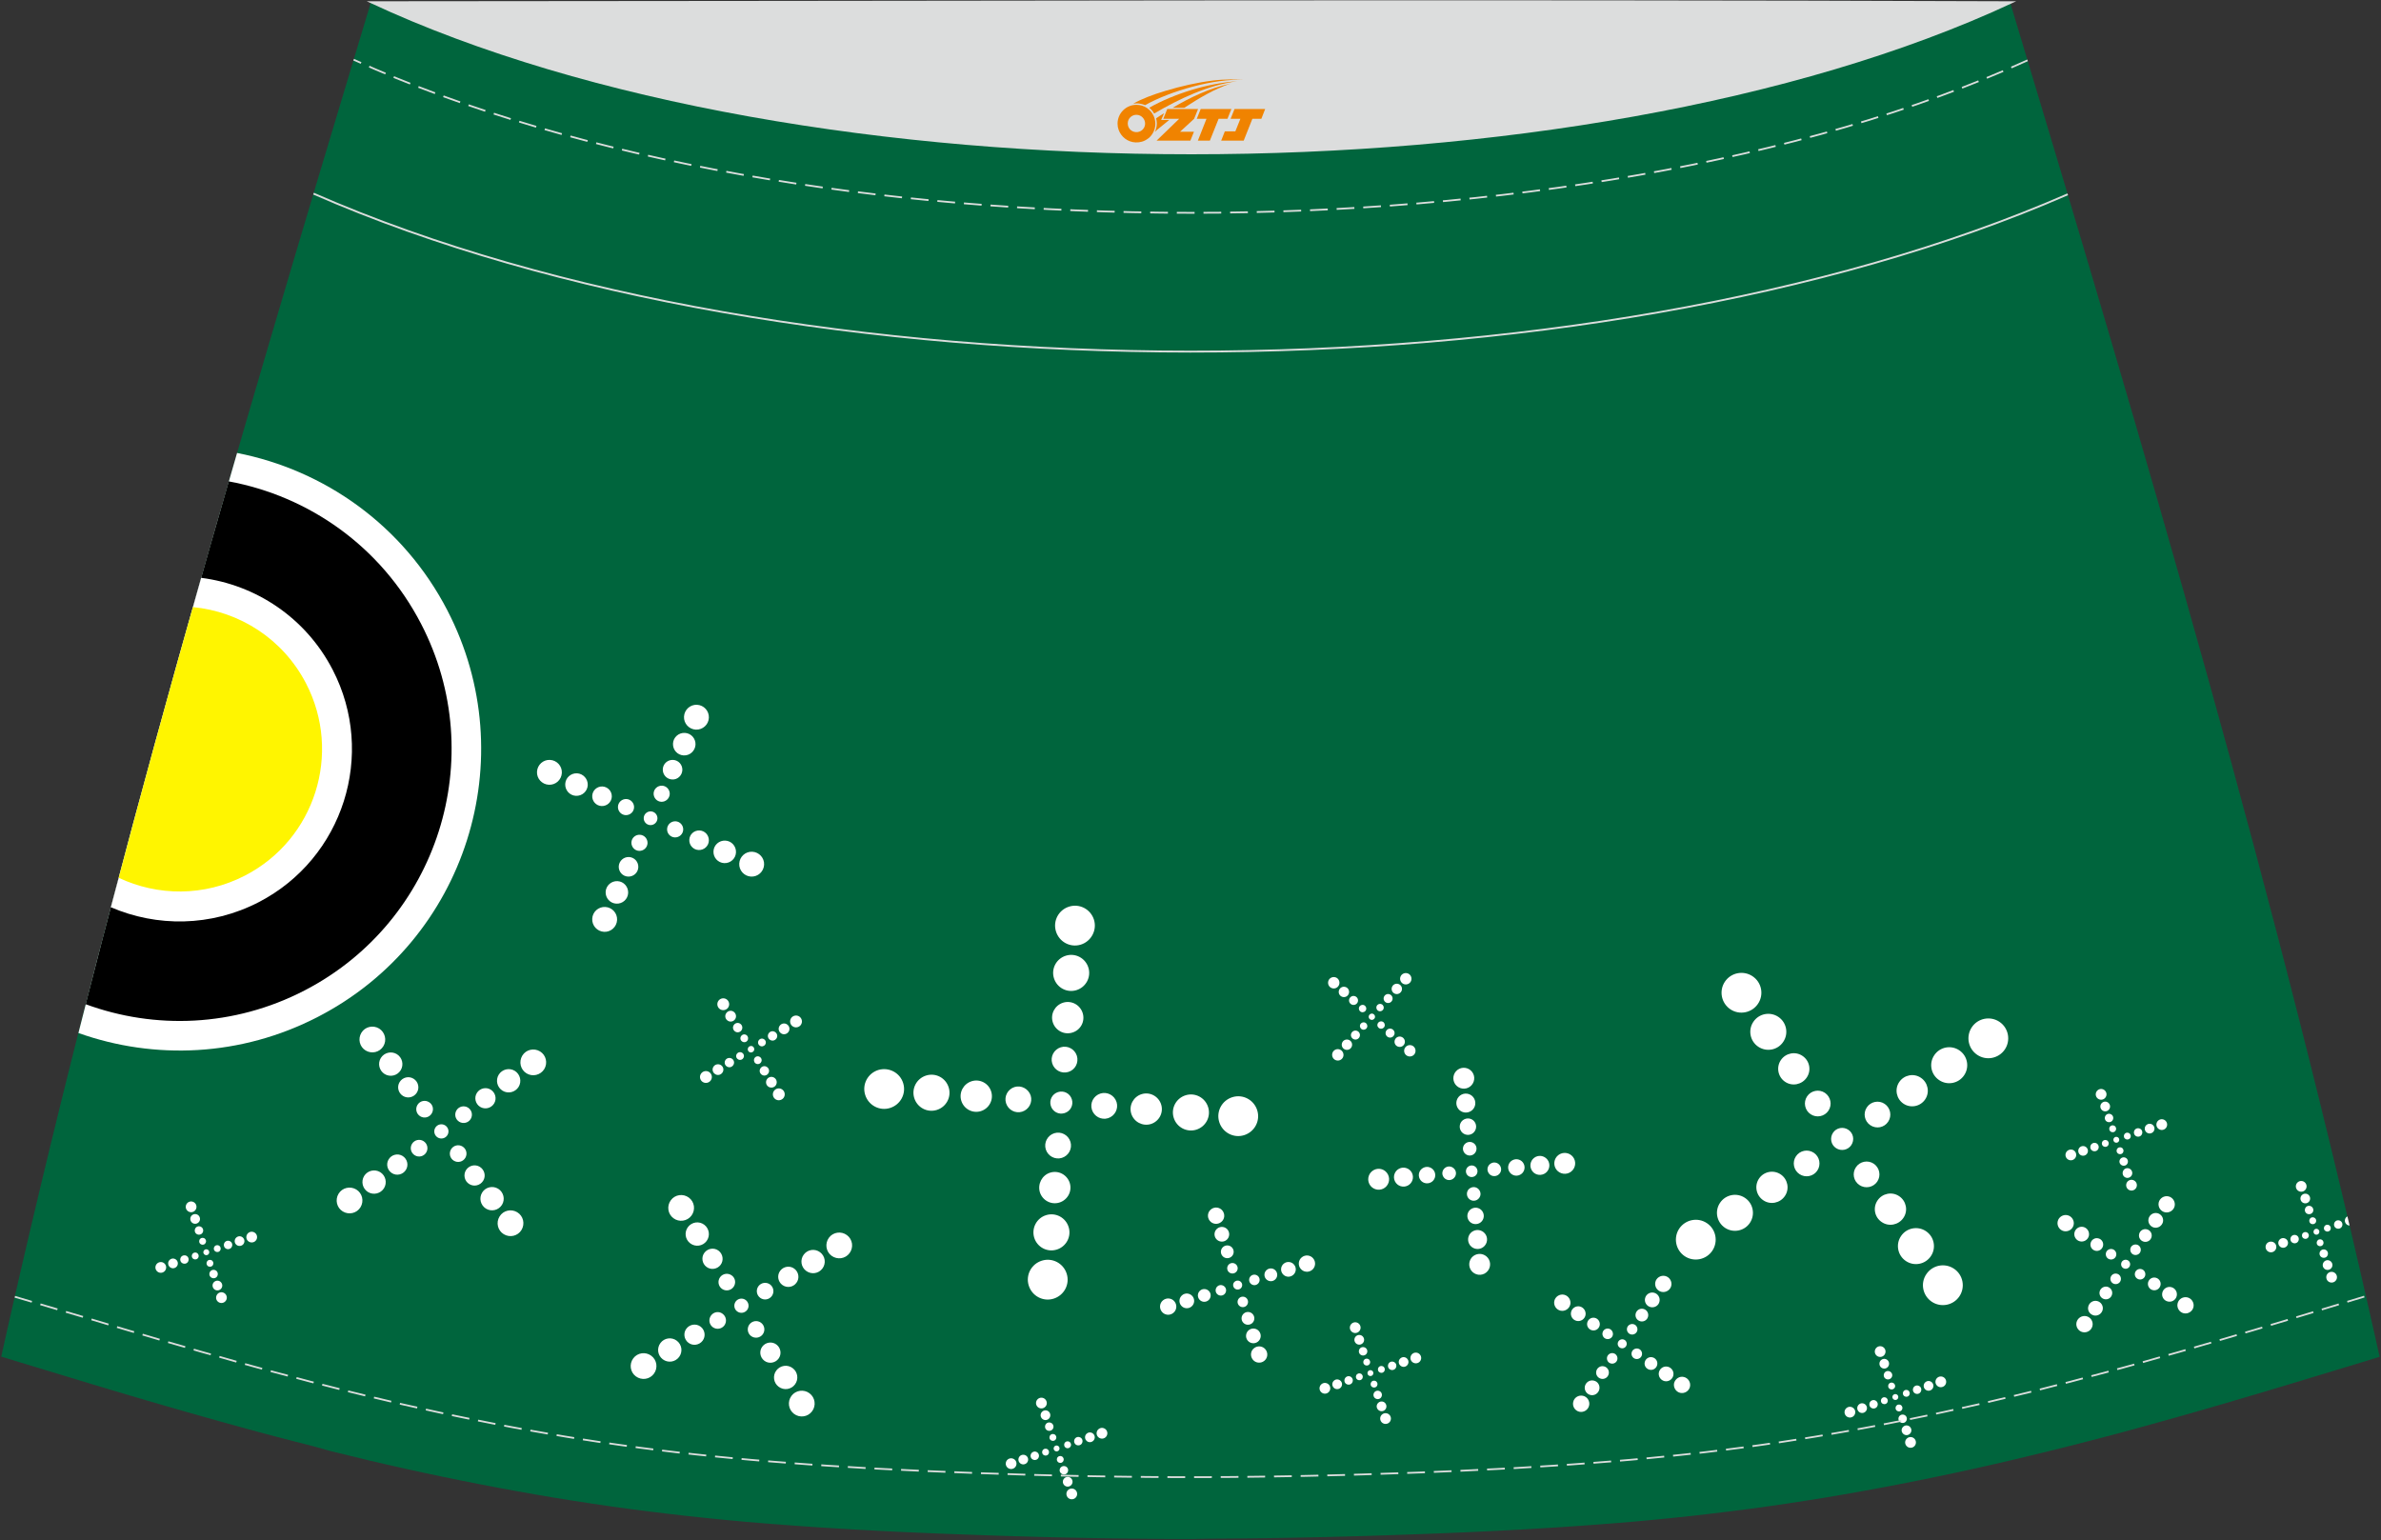 <?xml version="1.0" encoding="utf-8"?>
<!-- Generator: Adobe Illustrator 24.0.0, SVG Export Plug-In . SVG Version: 6.00 Build 0)  -->
<svg xmlns="http://www.w3.org/2000/svg" xmlns:xlink="http://www.w3.org/1999/xlink" version="1.1" id="图层_1" x="0px" y="0px" width="387.08px" height="250.4px" viewBox="0 0 387.08 250.4" enable-background="new 0 0 387.08 250.4" xml:space="preserve">
<rect x="0" y="0" width="387.08" height="250.4" fill="#333333" stroke="none"/>
<g>
	<path fill-rule="evenodd" clip-rule="evenodd" fill="#00653D" d="M193.53,250.2L193.53,250.2l-3.17-0.01l-3.16-0.02l-3.16-0.03   l-3.16-0.04l-3.16-0.05l-3.16-0.06l-3.16-0.07l-3.16-0.08l-3.16-0.09l-3.16-0.1l-3.16-0.11l-3.12-0.11l-3.12-0.12l-3.12-0.13   l-3.12-0.14l-3.12-0.15l-3.12-0.17l-3.12-0.18l-3.12-0.19l-3.12-0.21l-3.14-0.23l-3.13-0.24l-3.13-0.26l-3.13-0.29l-3.13-0.31   l-3.13-0.33l-3.12-0.36l-3.12-0.38l-3.12-0.4l-3.07-0.42l-3.07-0.45l-3.06-0.47l-3.06-0.49l-3.06-0.52l-3.05-0.54l-3.05-0.56   l-3.04-0.58l-3.03-0.6l-3.03-0.62l-3.03-0.64l-3.02-0.66l-3.02-0.68l-3.01-0.7l-3.04-0.74l-3.01-0.73L51,235.14l-3.01-0.77   l-3.01-0.78l-3.01-0.8l-3-0.82l-3-0.83l-3-0.84l-2.99-0.85l-2.99-0.86l-2.99-0.87l-2.99-0.88l-2.99-0.89l-2.97-0.89l-2.97-0.9   l-2.97-0.9l-2.97-0.9l-2.97-0.9l-2.97-0.91C16.77,146.09,38.04,74.26,60.3,0.36c106.78,29.5,159.7,29.5,266.48,0   c22.26,73.91,43.53,145.74,60.08,220.22l-2.97,0.91l-2.97,0.9l-2.97,0.9l-2.97,0.9l-2.97,0.9l-2.97,0.89l-2.99,0.89l-2.98,0.88   l-2.98,0.87l-2.98,0.86l-2.99,0.85l-3,0.84l-3,0.83l-3,0.82l-3.01,0.8l-3.01,0.78l-3.01,0.77l-3.02,0.75l-3.01,0.73l-3.01,0.72   l-3.01,0.7l-3.02,0.68l-3.02,0.66l-3.03,0.64l-3.03,0.62l-3.03,0.6l-3.04,0.58l-3.05,0.56l-3.05,0.54l-3.06,0.52l-3.06,0.49   l-3.06,0.47l-3.07,0.45l-3.07,0.42l-3.12,0.4l-3.12,0.38l-3.12,0.36l-3.13,0.33l-3.13,0.31l-3.13,0.29l-3.13,0.26l-3.13,0.24   l-3.14,0.23l-3.12,0.21l-3.12,0.19l-3.12,0.18l-3.12,0.17l-3.12,0.15l-3.12,0.14l-3.12,0.13l-3.12,0.12l-3.12,0.11l-3.16,0.11   l-3.16,0.1l-3.16,0.09l-3.16,0.08l-3.16,0.07l-3.16,0.06l-3.16,0.05l-3.16,0.04l-3.16,0.03l-3.16,0.02L193.53,250.2L193.53,250.2z"/>
	<g>
		<path fill-rule="evenodd" clip-rule="evenodd" fill="#FFFFFF" d="M169.38,204.95c1.71-0.53,3.51,0.43,4.04,2.14    c0.53,1.71-0.43,3.51-2.14,4.04s-3.51-0.43-4.04-2.14S167.67,205.48,169.38,204.95L169.38,204.95z M167.56,178.11    c0.34,1.1-0.28,2.27-1.39,2.62c-1.1,0.34-2.27-0.28-2.62-1.39c-0.34-1.1,0.28-2.27,1.39-2.62    C166.03,176.39,167.2,177.01,167.56,178.11L167.56,178.11z M161.14,177.46c0.42,1.34-0.34,2.76-1.68,3.18    c-1.34,0.42-2.76-0.34-3.18-1.68c-0.42-1.34,0.34-2.76,1.68-3.18C159.3,175.36,160.73,176.11,161.14,177.46L161.14,177.46z     M154.23,176.79c0.48,1.55-0.39,3.18-1.94,3.66c-1.55,0.48-3.18-0.39-3.66-1.94c-0.48-1.55,0.39-3.18,1.94-3.66    C152.13,174.37,153.75,175.24,154.23,176.79L154.23,176.79z M146.83,176.09c0.53,1.71-0.43,3.51-2.14,4.04    c-1.71,0.53-3.51-0.43-4.04-2.14c-0.53-1.71,0.43-3.51,2.14-4.04C144.5,173.44,146.31,174.39,146.83,176.09L146.83,176.09z     M177.51,180.4c-0.34-1.11,0.28-2.27,1.39-2.62c1.1-0.34,2.27,0.28,2.62,1.39c0.34,1.1-0.28,2.27-1.39,2.62    C179.02,182.13,177.86,181.5,177.51,180.4L177.51,180.4z M183.91,181.06c-0.42-1.34,0.34-2.76,1.68-3.18    c1.34-0.42,2.76,0.34,3.18,1.68c0.42,1.34-0.34,2.76-1.68,3.18C185.75,183.14,184.34,182.4,183.91,181.06L183.91,181.06z     M190.81,181.72c-0.48-1.55,0.39-3.18,1.94-3.66c1.55-0.48,3.18,0.39,3.66,1.94c0.48,1.55-0.39,3.18-1.94,3.66    C192.93,184.13,191.29,183.27,190.81,181.72L190.81,181.72z M198.21,182.41c-0.53-1.71,0.43-3.51,2.14-4.04    c1.71-0.53,3.51,0.43,4.04,2.14c0.53,1.71-0.43,3.51-2.14,4.04C200.55,185.08,198.74,184.12,198.21,182.41L198.21,182.41z     M173.68,174.27c-1.1,0.34-2.27-0.28-2.62-1.39c-0.34-1.1,0.28-2.27,1.39-2.62c1.1-0.34,2.27,0.28,2.62,1.39    C175.4,172.76,174.8,173.93,173.68,174.27L173.68,174.27z M174.33,167.87c-1.34,0.42-2.76-0.34-3.18-1.68    c-0.42-1.34,0.34-2.76,1.68-3.18c1.34-0.42,2.76,0.34,3.18,1.68C176.44,166.04,175.68,167.47,174.33,167.87L174.33,167.87z     M175,160.97c-1.55,0.48-3.18-0.39-3.66-1.94c-0.48-1.55,0.39-3.18,1.94-3.66c1.55-0.48,3.18,0.39,3.66,1.94    C177.42,158.85,176.55,160.49,175,160.97L175,160.97z M175.71,153.57c-1.71,0.53-3.51-0.43-4.04-2.14    c-0.53-1.71,0.43-3.51,2.14-4.04c1.71-0.53,3.51,0.43,4.04,2.14C178.37,151.23,177.4,153.04,175.71,153.57L175.71,153.57z     M172.01,177.54c0.95-0.3,1.95,0.23,2.24,1.18c0.3,0.95-0.23,1.95-1.18,2.24c-0.95,0.3-1.95-0.23-2.24-1.18    S171.06,177.84,172.01,177.54L172.01,177.54z M171.4,184.23c1.11-0.34,2.27,0.28,2.62,1.39c0.34,1.11-0.28,2.27-1.39,2.62    c-1.11,0.34-2.27-0.28-2.62-1.39C169.68,185.75,170.29,184.58,171.4,184.23L171.4,184.23z M170.73,190.64    c1.34-0.42,2.76,0.34,3.18,1.68c0.42,1.34-0.34,2.76-1.68,3.18c-1.34,0.42-2.76-0.34-3.18-1.68    C168.66,192.48,169.4,191.05,170.73,190.64L170.73,190.64z M170.07,197.55c1.55-0.48,3.18,0.39,3.66,1.94    c0.48,1.55-0.39,3.18-1.94,3.66c-1.55,0.48-3.18-0.39-3.66-1.94C167.67,199.66,168.52,198.03,170.07,197.55z"/>
		<path fill-rule="evenodd" clip-rule="evenodd" fill="#FFFFFF" d="M239.79,204.03c0.85-0.42,1.86-0.07,2.28,0.76    c0.42,0.85,0.07,1.86-0.76,2.28c-0.85,0.42-1.86,0.07-2.28-0.76C238.62,205.47,238.95,204.45,239.79,204.03L239.79,204.03z     M236.58,190.25c0.28,0.54,0.05,1.2-0.5,1.48c-0.55,0.28-1.2,0.05-1.48-0.5c-0.28-0.54-0.05-1.2,0.5-1.48    C235.64,189.48,236.29,189.71,236.58,190.25L236.58,190.25z M233.19,190.45c0.33,0.66,0.06,1.47-0.6,1.79    c-0.66,0.33-1.47,0.06-1.79-0.6c-0.33-0.66-0.06-1.47,0.6-1.79C232.05,189.51,232.87,189.79,233.19,190.45L233.19,190.45z     M229.54,190.68c0.38,0.76,0.07,1.69-0.69,2.07s-1.69,0.07-2.07-0.69c-0.38-0.76-0.07-1.69,0.69-2.07    C228.23,189.61,229.16,189.92,229.54,190.68L229.54,190.68z M225.65,190.96c0.42,0.85,0.07,1.86-0.76,2.28    c-0.85,0.42-1.86,0.07-2.28-0.76c-0.42-0.85-0.07-1.86,0.76-2.28C224.21,189.77,225.23,190.11,225.65,190.96L225.65,190.96z     M241.94,190.59c-0.28-0.55-0.05-1.2,0.5-1.48c0.55-0.28,1.2-0.05,1.48,0.5c0.28,0.55,0.05,1.2-0.5,1.48    C242.86,191.36,242.2,191.14,241.94,190.59L241.94,190.59z M245.32,190.39c-0.33-0.66-0.06-1.47,0.6-1.79    c0.66-0.33,1.47-0.06,1.79,0.6c0.33,0.66,0.06,1.47-0.6,1.79C246.44,191.33,245.65,191.05,245.32,190.39L245.32,190.39z     M248.96,190.15c-0.38-0.76-0.07-1.68,0.69-2.07c0.76-0.38,1.68-0.07,2.07,0.69c0.38,0.76,0.07,1.69-0.69,2.07    C250.26,191.22,249.33,190.92,248.96,190.15L248.96,190.15z M252.86,189.89c-0.42-0.85-0.07-1.86,0.76-2.28    c0.85-0.42,1.86-0.07,2.28,0.76c0.42,0.85,0.07,1.86-0.76,2.28C254.29,191.07,253.28,190.72,252.86,189.89L252.86,189.89z     M239.43,187.74c-0.54,0.28-1.2,0.05-1.48-0.5s-0.05-1.2,0.5-1.48c0.54-0.26,1.2-0.05,1.48,0.5    C240.19,186.8,239.97,187.46,239.43,187.74L239.43,187.74z M239.24,184.36c-0.66,0.33-1.47,0.06-1.79-0.6    c-0.33-0.66-0.06-1.47,0.6-1.79c0.66-0.33,1.47-0.06,1.79,0.6C240.16,183.23,239.89,184.03,239.24,184.36L239.24,184.36z     M238.99,180.71c-0.76,0.38-1.69,0.07-2.07-0.69c-0.38-0.76-0.07-1.69,0.69-2.07s1.69-0.07,2.07,0.69    C240.06,179.41,239.76,180.33,238.99,180.71L238.99,180.71z M238.73,176.81c-0.85,0.42-1.86,0.07-2.28-0.76    c-0.42-0.85-0.07-1.86,0.76-2.28c0.85-0.42,1.86-0.07,2.28,0.76C239.91,175.37,239.56,176.39,238.73,176.81L238.73,176.81z     M238.84,189.57c0.47-0.23,1.03-0.04,1.26,0.43c0.23,0.47,0.04,1.03-0.43,1.26c-0.47,0.23-1.03,0.04-1.26-0.43    C238.19,190.37,238.37,189.81,238.84,189.57L238.84,189.57z M239.09,193.11c0.55-0.28,1.2-0.05,1.48,0.5s0.05,1.2-0.5,1.48    c-0.55,0.28-1.2,0.05-1.48-0.5C238.33,194.04,238.53,193.37,239.09,193.11L239.09,193.11z M239.29,196.48    c0.66-0.33,1.47-0.06,1.79,0.6c0.33,0.66,0.06,1.47-0.6,1.79s-1.47,0.06-1.79-0.6C238.36,197.61,238.63,196.81,239.29,196.48    L239.29,196.48z M239.52,200.13c0.76-0.38,1.68-0.07,2.07,0.69c0.38,0.76,0.07,1.68-0.69,2.07c-0.76,0.38-1.69,0.07-2.07-0.69    C238.45,201.43,238.76,200.5,239.52,200.13z"/>
		<path fill-rule="evenodd" clip-rule="evenodd" fill="#FFFFFF" d="M228.33,170.51c0.18-0.48,0.71-0.72,1.19-0.55    c0.48,0.17,0.72,0.71,0.55,1.19c-0.17,0.48-0.71,0.72-1.19,0.55C228.4,171.53,228.15,171,228.33,170.51L228.33,170.51z     M221.89,166.24c0.32,0.11,0.47,0.46,0.36,0.77c-0.11,0.32-0.46,0.47-0.77,0.36c-0.32-0.11-0.47-0.46-0.36-0.77    C221.23,166.28,221.57,166.13,221.89,166.24L221.89,166.24z M220.61,167.59c-0.38-0.14-0.79,0.05-0.94,0.43s0.05,0.79,0.43,0.94    c0.38,0.14,0.79-0.05,0.94-0.43C221.18,168.15,220.99,167.73,220.61,167.59L220.61,167.59z M219.26,169.05    c0.44,0.16,0.66,0.64,0.5,1.08s-0.64,0.66-1.08,0.5c-0.44-0.16-0.66-0.64-0.5-1.08C218.33,169.12,218.81,168.89,219.26,169.05    L219.26,169.05z M217.81,170.62c-0.48-0.18-1.02,0.07-1.19,0.55c-0.17,0.48,0.07,1.02,0.55,1.19c0.48,0.18,1.02-0.07,1.19-0.55    C218.53,171.34,218.28,170.8,217.81,170.62L217.81,170.62z M224.15,164.37c-0.32-0.11-0.47-0.46-0.36-0.77    c0.11-0.32,0.46-0.47,0.77-0.36c0.32,0.11,0.47,0.46,0.36,0.77C224.8,164.33,224.46,164.48,224.15,164.37L224.15,164.37z     M225.41,163.02c0.38,0.14,0.79-0.05,0.94-0.43c0.14-0.38-0.05-0.79-0.43-0.94s-0.79,0.05-0.94,0.43    C224.84,162.46,225.04,162.88,225.41,163.02L225.41,163.02z M226.79,161.56c-0.44-0.16-0.66-0.64-0.5-1.08    c0.16-0.44,0.64-0.66,1.08-0.5c0.44,0.16,0.66,0.64,0.5,1.08C227.69,161.5,227.21,161.72,226.79,161.56L226.79,161.56z     M228.22,159.99c0.48,0.17,1.02-0.07,1.19-0.55c0.17-0.48-0.07-1.02-0.55-1.19c-0.48-0.17-1.02,0.07-1.19,0.55    C227.49,159.27,227.75,159.81,228.22,159.99L228.22,159.99z M222.08,164.17c-0.11,0.32-0.46,0.47-0.77,0.36    c-0.32-0.11-0.47-0.46-0.36-0.77c0.11-0.32,0.46-0.47,0.77-0.36C222.03,163.51,222.2,163.86,222.08,164.17L222.08,164.17z     M220.73,162.9c0.14-0.38-0.05-0.79-0.43-0.94c-0.38-0.14-0.79,0.05-0.94,0.43c-0.14,0.38,0.05,0.79,0.43,0.94    C220.17,163.47,220.59,163.28,220.73,162.9L220.73,162.9z M219.27,161.55c-0.16,0.44-0.64,0.66-1.08,0.5    c-0.44-0.16-0.66-0.64-0.5-1.08c0.16-0.44,0.64-0.66,1.08-0.5C219.21,160.62,219.43,161.11,219.27,161.55L219.27,161.55z     M217.7,160.09c0.17-0.48-0.07-1.02-0.55-1.19c-0.48-0.17-1.02,0.07-1.19,0.55c-0.17,0.48,0.07,1.02,0.55,1.19    C216.99,160.82,217.52,160.58,217.7,160.09L217.7,160.09z M222.54,165.12c0.1-0.26,0.4-0.41,0.66-0.31    c0.26,0.1,0.41,0.4,0.31,0.66c-0.1,0.26-0.4,0.41-0.66,0.31C222.57,165.68,222.44,165.39,222.54,165.12L222.54,165.12z     M223.96,166.44c0.11-0.32,0.46-0.47,0.77-0.36c0.32,0.11,0.47,0.46,0.36,0.77c-0.11,0.32-0.46,0.47-0.77,0.36    C224,167.09,223.84,166.75,223.96,166.44L223.96,166.44z M225.3,167.7c-0.14,0.38,0.05,0.79,0.43,0.94    c0.38,0.14,0.79-0.05,0.94-0.43s-0.05-0.79-0.43-0.94C225.86,167.13,225.45,167.32,225.3,167.7L225.3,167.7z M226.76,169.07    c-0.16,0.44,0.06,0.92,0.5,1.08c0.44,0.16,0.92-0.06,1.08-0.5c0.16-0.44-0.06-0.92-0.5-1.08    C227.41,168.4,226.92,168.63,226.76,169.07z"/>
		<path fill-rule="evenodd" clip-rule="evenodd" fill="#FFFFFF" d="M203.87,219.18c0.57-0.46,1.41-0.37,1.86,0.2    c0.46,0.57,0.37,1.41-0.2,1.86c-0.57,0.46-1.41,0.37-1.86-0.2C203.21,220.46,203.29,219.63,203.87,219.18L203.87,219.18z     M199.14,209.24c0.3,0.37,0.23,0.91-0.13,1.2c-0.37,0.3-0.91,0.23-1.2-0.13s-0.23-0.91,0.13-1.2    C198.29,208.81,198.83,208.87,199.14,209.24L199.14,209.24z M196.59,209.95c0.36,0.45,0.29,1.1-0.16,1.46    c-0.45,0.36-1.1,0.29-1.46-0.16c-0.36-0.45-0.29-1.1,0.16-1.46C195.57,209.43,196.23,209.51,196.59,209.95L196.59,209.95z     M193.87,210.74c0.42,0.52,0.33,1.27-0.18,1.68c-0.52,0.42-1.27,0.33-1.68-0.18c-0.42-0.52-0.33-1.27,0.18-1.68    C192.69,210.14,193.44,210.22,193.87,210.74L193.87,210.74z M190.94,211.59c0.46,0.57,0.37,1.41-0.2,1.86    c-0.57,0.46-1.41,0.37-1.86-0.2c-0.46-0.57-0.37-1.41,0.2-1.86C189.65,210.93,190.49,211.02,190.94,211.59L190.94,211.59z     M203.26,208.61c-0.3-0.37-0.23-0.91,0.13-1.2s0.91-0.23,1.2,0.13c0.3,0.37,0.23,0.91-0.13,1.2    C204.1,209.04,203.56,208.98,203.26,208.61L203.26,208.61z M205.79,207.9c-0.36-0.45-0.29-1.1,0.16-1.46s1.1-0.29,1.46,0.16    c0.36,0.45,0.29,1.1-0.16,1.46C206.81,208.42,206.16,208.35,205.79,207.9L205.79,207.9z M208.53,207.11    c-0.42-0.52-0.33-1.27,0.18-1.68c0.52-0.42,1.27-0.33,1.68,0.18c0.42,0.52,0.33,1.27-0.18,1.68    C209.69,207.71,208.94,207.63,208.53,207.11L208.53,207.11z M211.44,206.26c-0.46-0.57-0.37-1.41,0.2-1.86    c0.57-0.46,1.41-0.37,1.86,0.2c0.46,0.57,0.37,1.41-0.2,1.86C212.73,206.92,211.9,206.83,211.44,206.26L211.44,206.26z     M200.89,206.85c-0.37,0.3-0.91,0.23-1.2-0.13s-0.23-0.91,0.13-1.2c0.37-0.3,0.91-0.23,1.2,0.13    C201.32,206.02,201.26,206.56,200.89,206.85L200.89,206.85z M200.17,204.32c-0.45,0.36-1.1,0.29-1.46-0.16    c-0.36-0.45-0.29-1.1,0.16-1.46s1.1-0.29,1.46,0.16C200.69,203.31,200.62,203.96,200.17,204.32L200.17,204.32z M199.39,201.59    c-0.52,0.42-1.27,0.33-1.68-0.18c-0.42-0.52-0.33-1.27,0.18-1.68c0.52-0.42,1.27-0.33,1.68,0.18    C199.98,200.42,199.9,201.18,199.39,201.59L199.39,201.59z M198.53,198.67c-0.57,0.46-1.41,0.37-1.86-0.2    c-0.46-0.57-0.37-1.41,0.2-1.86c0.57-0.46,1.41-0.37,1.86,0.2C199.19,197.39,199.11,198.21,198.53,198.67L198.53,198.67z     M200.75,208.35c0.32-0.25,0.77-0.2,1.03,0.11s0.2,0.77-0.11,1.03c-0.32,0.25-0.77,0.2-1.03-0.11    C200.38,209.06,200.42,208.6,200.75,208.35L200.75,208.35z M201.51,210.99c0.37-0.3,0.91-0.23,1.2,0.13s0.23,0.91-0.13,1.2    c-0.37,0.3-0.91,0.23-1.2-0.13C201.08,211.82,201.15,211.28,201.51,210.99L201.51,210.99z M202.23,213.52    c0.45-0.36,1.1-0.29,1.46,0.16s0.29,1.1-0.16,1.46c-0.45,0.36-1.1,0.29-1.46-0.16C201.71,214.54,201.78,213.88,202.23,213.52    L202.23,213.52z M203.01,216.25c0.52-0.42,1.27-0.33,1.68,0.18c0.42,0.52,0.33,1.27-0.18,1.68c-0.52,0.42-1.27,0.33-1.68-0.18    S202.5,216.67,203.01,216.25z"/>
		<path fill-rule="evenodd" clip-rule="evenodd" fill="#FFFFFF" d="M257.35,226.92c0.71,0.16,1.16,0.88,0.99,1.59    c-0.16,0.71-0.88,1.16-1.59,1s-1.16-0.88-0.99-1.59C255.91,227.2,256.63,226.76,257.35,226.92L257.35,226.92z M262.2,217.04    c-0.1,0.46-0.57,0.75-1.03,0.64c-0.46-0.1-0.75-0.57-0.64-1.03c0.1-0.46,0.57-0.75,1.03-0.64    C262.01,216.12,262.29,216.58,262.2,217.04L262.2,217.04z M260.06,215.49c-0.13,0.56-0.68,0.91-1.24,0.78    c-0.56-0.13-0.91-0.68-0.78-1.24c0.13-0.56,0.68-0.91,1.24-0.78C259.84,214.38,260.18,214.94,260.06,215.49L260.06,215.49z     M257.75,213.84c-0.15,0.64-0.79,1.05-1.44,0.9c-0.64-0.15-1.05-0.79-0.9-1.44c0.15-0.64,0.79-1.05,1.44-0.9    C257.49,212.56,257.89,213.2,257.75,213.84L257.75,213.84z M255.28,212.08c0.16-0.71-0.29-1.43-1-1.59    c-0.71-0.16-1.43,0.29-1.59,1s0.29,1.43,1,1.59S255.11,212.79,255.28,212.08L255.28,212.08z M265.26,219.89    c0.1-0.46,0.57-0.74,1.03-0.64c0.46,0.1,0.74,0.57,0.64,1.03c-0.1,0.46-0.57,0.75-1.03,0.64    C265.44,220.82,265.15,220.35,265.26,219.89L265.26,219.89z M267.39,221.44c0.13-0.56,0.68-0.91,1.24-0.78    c0.56,0.13,0.91,0.68,0.78,1.24c-0.13,0.56-0.68,0.91-1.24,0.78C267.61,222.55,267.25,222,267.39,221.44L267.39,221.44z     M269.69,223.09c0.15-0.64,0.79-1.05,1.44-0.9c0.64,0.15,1.05,0.79,0.9,1.44c-0.15,0.64-0.79,1.05-1.44,0.9    C269.94,224.37,269.55,223.73,269.69,223.09L269.69,223.09z M272.16,224.85c-0.16,0.71,0.29,1.43,0.99,1.59    c0.71,0.16,1.43-0.29,1.59-0.99c0.16-0.71-0.29-1.43-1-1.59C273.05,223.69,272.35,224.14,272.16,224.85L272.16,224.85z     M265.15,216.94c-0.46-0.1-0.75-0.57-0.64-1.03c0.1-0.46,0.57-0.74,1.03-0.64c0.46,0.1,0.74,0.57,0.64,1.03    C266.08,216.75,265.61,217.05,265.15,216.94L265.15,216.94z M266.69,214.81c-0.56-0.13-0.91-0.68-0.78-1.24    c0.13-0.56,0.68-0.91,1.24-0.78c0.56,0.13,0.91,0.68,0.78,1.24C267.81,214.58,267.25,214.94,266.69,214.81L266.69,214.81z     M268.34,212.5c-0.64-0.15-1.05-0.79-0.9-1.44c0.15-0.64,0.79-1.05,1.44-0.9c0.64,0.15,1.05,0.79,0.9,1.44    C269.65,212.24,269.01,212.65,268.34,212.5L268.34,212.5z M270.11,210.02c0.71,0.16,1.43-0.29,1.59-0.99    c0.16-0.71-0.29-1.43-1-1.59c-0.71-0.16-1.43,0.29-1.59,0.99C268.95,209.14,269.39,209.86,270.11,210.02L270.11,210.02z     M263.89,217.75c0.4,0.09,0.64,0.48,0.55,0.88c-0.09,0.4-0.48,0.64-0.88,0.55c-0.4-0.09-0.64-0.48-0.55-0.88    C263.1,217.92,263.5,217.66,263.89,217.75L263.89,217.75z M262.29,220c0.46,0.1,0.74,0.57,0.64,1.03    c-0.1,0.46-0.57,0.75-1.03,0.64c-0.46-0.1-0.74-0.57-0.64-1.03C261.37,220.18,261.84,219.89,262.29,220L262.29,220z     M260.75,222.13c0.56,0.13,0.91,0.68,0.78,1.24c-0.13,0.56-0.68,0.91-1.24,0.78c-0.56-0.13-0.91-0.68-0.78-1.24    C259.64,222.35,260.19,222,260.75,222.13L260.75,222.13z M259.1,224.45c-0.64-0.15-1.28,0.25-1.44,0.9    c-0.15,0.64,0.25,1.28,0.9,1.44c0.64,0.15,1.28-0.25,1.44-0.9C260.15,225.23,259.76,224.59,259.1,224.45z"/>
		<path fill-rule="evenodd" clip-rule="evenodd" fill="#FFFFFF" d="M224.69,229.95c0.37-0.31,0.92-0.26,1.23,0.11    c0.31,0.37,0.26,0.92-0.11,1.23c-0.37,0.31-0.92,0.26-1.23-0.11C224.27,230.8,224.32,230.25,224.69,229.95L224.69,229.95z     M221.42,223.47c0.2,0.23,0.17,0.59-0.07,0.79c-0.23,0.2-0.59,0.17-0.79-0.07c-0.2-0.23-0.17-0.59,0.07-0.79    C220.87,223.2,221.23,223.23,221.42,223.47L221.42,223.47z M219.77,223.98c0.24,0.29,0.2,0.72-0.08,0.97    c-0.29,0.24-0.72,0.2-0.97-0.08c-0.24-0.29-0.2-0.72,0.08-0.97C219.09,223.65,219.52,223.68,219.77,223.98L219.77,223.98z     M217.99,224.54c0.29,0.34,0.23,0.84-0.1,1.11c-0.34,0.29-0.84,0.23-1.11-0.1c-0.29-0.34-0.23-0.84,0.1-1.11    C217.2,224.16,217.7,224.2,217.99,224.54L217.99,224.54z M216.06,225.14c0.31,0.37,0.26,0.92-0.11,1.23    c-0.37,0.31-0.92,0.26-1.23-0.11c-0.31-0.37-0.26-0.92,0.11-1.23C215.2,224.72,215.75,224.77,216.06,225.14L216.06,225.14z     M224.14,222.99c-0.2-0.23-0.17-0.59,0.07-0.79c0.23-0.2,0.59-0.17,0.79,0.07c0.2,0.23,0.17,0.59-0.07,0.79    C224.7,223.26,224.35,223.23,224.14,222.99L224.14,222.99z M225.8,222.49c-0.24-0.29-0.2-0.72,0.08-0.97s0.72-0.2,0.97,0.08    c0.24,0.29,0.2,0.72-0.08,0.97C226.47,222.82,226.04,222.77,225.8,222.49L225.8,222.49z M227.58,221.93    c-0.29-0.34-0.23-0.84,0.1-1.11c0.34-0.29,0.84-0.23,1.11,0.1c0.29,0.34,0.23,0.84-0.1,1.11    C228.37,222.31,227.87,222.27,227.58,221.93L227.58,221.93z M229.5,221.33c-0.31-0.37-0.26-0.92,0.11-1.23    c0.37-0.31,0.92-0.26,1.23,0.11c0.31,0.37,0.26,0.92-0.11,1.23C230.35,221.75,229.81,221.69,229.5,221.33L229.5,221.33z     M222.55,221.87c-0.23,0.2-0.59,0.17-0.79-0.07c-0.2-0.23-0.17-0.59,0.07-0.79c0.23-0.2,0.59-0.17,0.79,0.07    S222.79,221.67,222.55,221.87L222.55,221.87z M222.04,220.21c-0.29,0.24-0.72,0.2-0.97-0.08c-0.24-0.29-0.2-0.72,0.08-0.97    c0.29-0.24,0.72-0.2,0.97,0.08C222.37,219.52,222.33,219.97,222.04,220.21L222.04,220.21z M221.48,218.42    c-0.34,0.29-0.84,0.23-1.11-0.1c-0.29-0.34-0.23-0.84,0.1-1.11c0.34-0.28,0.84-0.23,1.11,0.1    C221.86,217.65,221.82,218.14,221.48,218.42L221.48,218.42z M220.88,216.51c-0.37,0.31-0.92,0.26-1.23-0.11    c-0.31-0.37-0.26-0.92,0.11-1.23c0.37-0.31,0.92-0.26,1.23,0.11C221.3,215.65,221.25,216.2,220.88,216.51L220.88,216.51z     M222.48,222.86c0.2-0.17,0.51-0.14,0.68,0.06s0.14,0.51-0.06,0.68s-0.51,0.14-0.68-0.06S222.28,223.03,222.48,222.86    L222.48,222.86z M223.02,224.59c0.23-0.2,0.59-0.17,0.79,0.07c0.2,0.23,0.17,0.59-0.07,0.79c-0.23,0.2-0.59,0.17-0.79-0.07    C222.75,225.15,222.79,224.79,223.02,224.59L223.02,224.59z M223.53,226.25c0.29-0.24,0.72-0.2,0.97,0.08    c0.24,0.29,0.2,0.72-0.08,0.97c-0.29,0.24-0.72,0.2-0.97-0.08C223.2,226.93,223.24,226.49,223.53,226.25L223.53,226.25z     M224.1,228.03c0.34-0.29,0.84-0.23,1.11,0.1c0.28,0.34,0.23,0.84-0.1,1.11c-0.34,0.29-0.84,0.23-1.11-0.1    C223.71,228.82,223.75,228.32,224.1,228.03z"/>
		<path fill-rule="evenodd" clip-rule="evenodd" fill="#FFFFFF" d="M81.21,197.77c0.6-0.99,1.89-1.29,2.88-0.69    c0.99,0.6,1.29,1.89,0.69,2.88c-0.6,0.99-1.89,1.29-2.88,0.69C80.91,200.05,80.6,198.76,81.21,197.77L81.21,197.77z M68.84,185.51    c0.64,0.39,0.84,1.22,0.45,1.86s-1.22,0.84-1.86,0.45c-0.64-0.39-0.84-1.22-0.45-1.86C67.37,185.32,68.21,185.12,68.84,185.51    L68.84,185.51z M65.45,187.93c0.77,0.48,1.02,1.49,0.54,2.26s-1.49,1.02-2.26,0.54c-0.77-0.48-1.02-1.49-0.54-2.26    C63.66,187.7,64.68,187.45,65.45,187.93L65.45,187.93z M61.81,190.56c-0.9-0.55-2.06-0.26-2.61,0.62    c-0.55,0.9-0.26,2.06,0.62,2.61c0.9,0.55,2.06,0.26,2.61-0.62C62.98,192.27,62.69,191.1,61.81,190.56L61.81,190.56z M57.92,193.38    c0.99,0.6,1.29,1.89,0.69,2.88c-0.6,0.99-1.89,1.29-2.88,0.69c-0.99-0.6-1.29-1.89-0.69-2.88    C55.63,193.09,56.93,192.78,57.92,193.38L57.92,193.38z M74.66,182.37c-0.64-0.39-0.84-1.22-0.45-1.86s1.22-0.84,1.86-0.45    c0.64,0.39,0.84,1.22,0.45,1.86C76.14,182.55,75.31,182.76,74.66,182.37L74.66,182.37z M78.06,179.95    c-0.77-0.48-1.02-1.49-0.54-2.26c0.48-0.77,1.49-1.02,2.26-0.54s1.02,1.49,0.54,2.26C79.84,180.18,78.83,180.42,78.06,179.95    L78.06,179.95z M81.7,177.32c0.9,0.55,2.06,0.26,2.61-0.62c0.55-0.9,0.26-2.06-0.62-2.61c-0.9-0.55-2.06-0.26-2.61,0.62    C80.53,175.61,80.81,176.77,81.7,177.32L81.7,177.32z M85.6,174.5c-0.99-0.6-1.29-1.89-0.69-2.88c0.6-0.99,1.89-1.29,2.88-0.69    c0.99,0.6,1.29,1.89,0.69,2.88C87.87,174.79,86.58,175.1,85.6,174.5L85.6,174.5z M70.18,181.03c-0.39,0.64-1.22,0.84-1.86,0.45    c-0.64-0.39-0.84-1.22-0.45-1.86s1.22-0.84,1.86-0.45C70.38,179.55,70.58,180.38,70.18,181.03L70.18,181.03z M67.77,177.63    c-0.48,0.77-1.49,1.02-2.26,0.54c-0.77-0.48-1.02-1.49-0.54-2.26c0.48-0.77,1.49-1.02,2.26-0.54    C68,175.84,68.25,176.86,67.77,177.63L67.77,177.63z M65.14,173.99c0.55-0.9,0.26-2.06-0.62-2.61c-0.9-0.55-2.06-0.26-2.61,0.62    c-0.55,0.9-0.26,2.06,0.62,2.61C63.43,175.16,64.59,174.88,65.14,173.99L65.14,173.99z M62.32,170.09    c-0.6,0.99-1.89,1.29-2.88,0.69c-0.99-0.6-1.29-1.89-0.69-2.88c0.6-0.99,1.89-1.29,2.88-0.69    C62.61,167.82,62.92,169.11,62.32,170.09L62.32,170.09z M70.77,183.33c0.34-0.55,1.05-0.71,1.59-0.38    c0.55,0.34,0.71,1.05,0.38,1.59c-0.34,0.55-1.05,0.71-1.59,0.38C70.61,184.59,70.44,183.88,70.77,183.33L70.77,183.33z     M73.33,186.84c0.39-0.64,1.22-0.84,1.86-0.45c0.64,0.39,0.84,1.22,0.45,1.86s-1.22,0.84-1.86,0.45    C73.14,188.32,72.94,187.48,73.33,186.84L73.33,186.84z M75.75,190.24c0.48-0.77,1.49-1.02,2.26-0.54    c0.77,0.48,1.02,1.49,0.54,2.26c-0.48,0.77-1.49,1.02-2.26,0.54C75.52,192.03,75.28,191.01,75.75,190.24L75.75,190.24z     M78.38,193.88c-0.55,0.9-0.26,2.06,0.62,2.61c0.9,0.55,2.06,0.26,2.61-0.62c0.55-0.9,0.26-2.06-0.62-2.61    C80.09,192.71,78.92,192.99,78.38,193.88z"/>
		<path fill-rule="evenodd" clip-rule="evenodd" fill="#FFFFFF" d="M128.67,226.93c0.69-0.93,2.01-1.11,2.93-0.42    c0.93,0.69,1.11,2.01,0.42,2.93c-0.69,0.93-2.01,1.11-2.93,0.42C128.16,229.16,127.98,227.86,128.67,226.93L128.67,226.93z     M117.48,213.59c0.6,0.45,0.72,1.29,0.28,1.89c-0.45,0.6-1.29,0.72-1.89,0.28c-0.6-0.45-0.72-1.29-0.28-1.89    C116.04,213.25,116.89,213.13,117.48,213.59L117.48,213.59z M113.89,215.67c0.72,0.54,0.88,1.58,0.33,2.3    c-0.54,0.72-1.58,0.88-2.3,0.33c-0.72-0.54-0.88-1.58-0.33-2.3C112.14,215.28,113.16,215.13,113.89,215.67L113.89,215.67z     M110.02,217.96c0.84,0.63,1.01,1.81,0.38,2.65c-0.63,0.84-1.81,1.01-2.65,0.38c-0.84-0.63-1.01-1.81-0.38-2.65    C107.99,217.5,109.18,217.33,110.02,217.96L110.02,217.96z M105.88,220.41c-0.93-0.69-2.24-0.51-2.93,0.42    c-0.69,0.93-0.51,2.24,0.42,2.93c0.93,0.69,2.24,0.51,2.93-0.42C106.99,222.42,106.81,221.1,105.88,220.41L105.88,220.41z     M123.58,210.99c-0.6-0.45-0.72-1.29-0.28-1.89c0.45-0.6,1.29-0.72,1.89-0.28c0.6,0.45,0.72,1.29,0.28,1.89    C125.02,211.31,124.18,211.44,123.58,210.99L123.58,210.99z M127.17,208.89c-0.72-0.54-0.88-1.58-0.33-2.3    c0.54-0.72,1.58-0.88,2.3-0.33c0.72,0.54,0.88,1.58,0.33,2.3C128.93,209.29,127.91,209.44,127.17,208.89L127.17,208.89z     M131.05,206.61c-0.84-0.63-1.01-1.81-0.38-2.65c0.63-0.84,1.81-1.01,2.65-0.38c0.84,0.63,1.01,1.81,0.38,2.65    C133.07,207.07,131.9,207.24,131.05,206.61L131.05,206.61z M135.18,204.15c0.93,0.69,2.24,0.51,2.93-0.42    c0.69-0.93,0.51-2.24-0.42-2.93c-0.93-0.69-2.24-0.51-2.93,0.42C134.08,202.14,134.25,203.46,135.18,204.15L135.18,204.15z     M119.24,209.24c-0.45,0.6-1.29,0.72-1.89,0.28c-0.6-0.45-0.72-1.29-0.28-1.89c0.45-0.6,1.29-0.72,1.89-0.28    C119.57,207.79,119.69,208.63,119.24,209.24L119.24,209.24z M117.15,205.63c-0.54,0.72-1.58,0.88-2.3,0.33    c-0.72-0.54-0.88-1.58-0.33-2.3c0.54-0.72,1.58-0.88,2.3-0.33C117.54,203.88,117.69,204.91,117.15,205.63L117.15,205.63z     M114.87,201.76c-0.63,0.84-1.81,1.01-2.65,0.38c-0.84-0.63-1.01-1.81-0.38-2.65s1.81-1.01,2.65-0.38    C115.32,199.74,115.49,200.92,114.87,201.76L114.87,201.76z M112.41,197.63c0.69-0.93,0.51-2.24-0.42-2.93s-2.24-0.51-2.93,0.42    c-0.69,0.93-0.51,2.24,0.42,2.93C110.4,198.74,111.72,198.55,112.41,197.63L112.41,197.63z M119.61,211.58    c0.39-0.51,1.11-0.61,1.62-0.23c0.51,0.39,0.62,1.11,0.23,1.62c-0.39,0.51-1.11,0.61-1.62,0.23    C119.33,212.82,119.23,212.1,119.61,211.58L119.61,211.58z M121.83,215.32c0.45-0.6,1.29-0.72,1.89-0.28    c0.6,0.45,0.72,1.29,0.28,1.89c-0.45,0.6-1.29,0.72-1.89,0.28C121.51,216.77,121.39,215.92,121.83,215.32L121.83,215.32z     M123.93,218.92c0.54-0.72,1.58-0.88,2.3-0.33c0.72,0.54,0.88,1.58,0.33,2.3c-0.54,0.72-1.58,0.88-2.3,0.33    C123.54,220.68,123.38,219.65,123.93,218.92L123.93,218.92z M126.21,222.8c-0.63,0.84-0.46,2.03,0.38,2.65    c0.84,0.63,2.03,0.46,2.65-0.38c0.63-0.84,0.46-2.03-0.38-2.65C128.03,221.79,126.85,221.96,126.21,222.8z"/>
		<path fill-rule="evenodd" clip-rule="evenodd" fill="#FFFFFF" d="M120.18,140.39c0.06-1.12,1.01-1.98,2.12-1.92    c1.12,0.06,1.98,1.01,1.92,2.12c-0.06,1.12-1.01,1.98-2.13,1.92C120.98,142.45,120.12,141.5,120.18,140.39L120.18,140.39z     M104.03,135.71c0.72,0.04,1.27,0.65,1.24,1.38c-0.04,0.72-0.65,1.27-1.38,1.24c-0.72-0.04-1.27-0.65-1.24-1.38    C102.68,136.23,103.3,135.67,104.03,135.71L104.03,135.71z M102.26,139.33c0.88,0.04,1.55,0.79,1.51,1.67    c-0.04,0.88-0.79,1.55-1.67,1.51s-1.55-0.79-1.51-1.67C100.64,139.96,101.39,139.29,102.26,139.33L102.26,139.33z M100.39,143.25    c1.01,0.05,1.78,0.92,1.73,1.93s-0.91,1.78-1.93,1.73c-1.01-0.05-1.78-0.92-1.73-1.93C98.52,143.97,99.38,143.2,100.39,143.25    L100.39,143.25z M98.4,147.45c1.12,0.06,1.98,1.01,1.92,2.12c-0.06,1.12-1.01,1.98-2.12,1.92c-1.12-0.06-1.98-1.01-1.92-2.13    C96.33,148.25,97.28,147.39,98.4,147.45L98.4,147.45z M107.5,130.35c-0.72-0.04-1.27-0.65-1.24-1.38    c0.04-0.72,0.65-1.27,1.38-1.24c0.72,0.04,1.27,0.65,1.24,1.38C108.83,129.83,108.22,130.38,107.5,130.35L107.5,130.35z     M109.26,126.72c-0.88-0.04-1.55-0.79-1.51-1.67c0.04-0.88,0.79-1.55,1.67-1.51s1.55,0.79,1.51,1.67    C110.88,126.09,110.14,126.78,109.26,126.72L109.26,126.72z M111.14,122.81c-1.01-0.05-1.78-0.91-1.73-1.93    c0.05-1.01,0.91-1.78,1.93-1.73c1.01,0.05,1.78,0.91,1.73,1.93C113,122.09,112.15,122.86,111.14,122.81L111.14,122.81z     M113.12,118.62c-1.12-0.06-1.98-1.01-1.92-2.12c0.06-1.12,1.01-1.98,2.12-1.92c1.12,0.06,1.98,1.01,1.92,2.12    C115.19,117.81,114.24,118.67,113.12,118.62L113.12,118.62z M103.08,131.28c-0.04,0.72-0.65,1.27-1.38,1.24    c-0.72-0.04-1.27-0.65-1.24-1.38c0.04-0.72,0.65-1.27,1.38-1.24C102.56,129.94,103.12,130.56,103.08,131.28L103.08,131.28z     M99.46,129.53c-0.04,0.88-0.79,1.55-1.67,1.51c-0.88-0.04-1.55-0.79-1.51-1.67s0.79-1.55,1.67-1.51    C98.83,127.91,99.5,128.65,99.46,129.53L99.46,129.53z M95.55,127.65c-0.05,1.01-0.92,1.78-1.93,1.73    c-1.01-0.05-1.78-0.92-1.73-1.93s0.92-1.78,1.93-1.73C94.82,125.78,95.6,126.64,95.55,127.65L95.55,127.65z M91.34,125.66    c-0.06,1.12-1.01,1.98-2.12,1.92c-1.12-0.06-1.98-1.01-1.92-2.12c0.06-1.12,1.01-1.98,2.12-1.92S91.4,124.54,91.34,125.66    L91.34,125.66z M104.65,132.97c0.03-0.62,0.56-1.09,1.17-1.06c0.62,0.03,1.09,0.56,1.06,1.17c-0.03,0.61-0.56,1.09-1.17,1.06    C105.09,134.11,104.62,133.58,104.65,132.97L104.65,132.97z M108.45,134.76c0.04-0.72,0.65-1.27,1.38-1.24    c0.72,0.04,1.27,0.65,1.24,1.38c-0.04,0.72-0.65,1.27-1.38,1.24C108.97,136.1,108.41,135.49,108.45,134.76L108.45,134.76z     M112.06,136.52c0.04-0.88,0.79-1.55,1.67-1.51c0.88,0.04,1.55,0.79,1.51,1.67c-0.04,0.88-0.79,1.55-1.67,1.51    S112.02,137.4,112.06,136.52L112.06,136.52z M115.99,138.39c0.05-1.01,0.91-1.78,1.93-1.73c1.01,0.05,1.78,0.91,1.73,1.93    c-0.05,1.01-0.91,1.78-1.93,1.73C116.71,140.26,115.94,139.41,115.99,138.39z"/>
		<path fill-rule="evenodd" clip-rule="evenodd" fill="#FFFFFF" d="M125.84,177.33c0.32-0.43,0.93-0.51,1.35-0.19    c0.43,0.32,0.51,0.93,0.19,1.35s-0.93,0.51-1.35,0.19C125.6,178.36,125.52,177.76,125.84,177.33L125.84,177.33z M120.69,171.18    c0.28,0.2,0.34,0.6,0.12,0.88c-0.2,0.28-0.6,0.34-0.88,0.12c-0.28-0.2-0.34-0.6-0.12-0.88    C120.02,171.03,120.42,170.97,120.69,171.18L120.69,171.18z M119.03,172.14c0.34,0.25,0.41,0.72,0.15,1.06    c-0.25,0.34-0.72,0.41-1.06,0.15c-0.34-0.25-0.41-0.72-0.15-1.06C118.22,171.96,118.7,171.9,119.03,172.14L119.03,172.14z     M117.25,173.19c0.39,0.29,0.47,0.84,0.17,1.22c-0.29,0.39-0.84,0.47-1.22,0.17c-0.39-0.29-0.47-0.84-0.17-1.22    C116.31,172.99,116.86,172.91,117.25,173.19L117.25,173.19z M115.34,174.32c-0.43-0.32-1.03-0.23-1.35,0.19    c-0.32,0.43-0.23,1.03,0.19,1.35c0.43,0.32,1.03,0.23,1.35-0.19C115.85,175.25,115.77,174.65,115.34,174.32L115.34,174.32z     M123.49,169.98c-0.28-0.2-0.34-0.6-0.12-0.88c0.2-0.28,0.6-0.34,0.88-0.12c0.28,0.2,0.34,0.6,0.12,0.88    C124.16,170.13,123.77,170.2,123.49,169.98L123.49,169.98z M125.14,169.02c-0.34-0.25-0.41-0.72-0.15-1.06    c0.25-0.34,0.72-0.41,1.06-0.15c0.34,0.25,0.41,0.72,0.15,1.06S125.48,169.27,125.14,169.02L125.14,169.02z M126.94,167.96    c-0.39-0.29-0.47-0.84-0.17-1.22c0.29-0.39,0.84-0.47,1.22-0.17c0.39,0.29,0.47,0.84,0.17,1.22    C127.86,168.18,127.31,168.26,126.94,167.96L126.94,167.96z M128.83,166.83c0.43,0.32,1.03,0.23,1.35-0.19    c0.32-0.43,0.23-1.03-0.19-1.35c-0.43-0.32-1.03-0.23-1.35,0.19C128.32,165.92,128.42,166.52,128.83,166.83L128.83,166.83z     M121.5,169.18c-0.2,0.28-0.6,0.34-0.88,0.12c-0.28-0.2-0.34-0.6-0.12-0.88c0.2-0.28,0.6-0.34,0.88-0.12    C121.65,168.51,121.7,168.9,121.5,169.18L121.5,169.18z M120.53,167.52c-0.25,0.34-0.72,0.41-1.06,0.15s-0.41-0.72-0.15-1.06    c0.25-0.34,0.72-0.41,1.06-0.15C120.71,166.71,120.78,167.19,120.53,167.52L120.53,167.52z M119.48,165.73    c-0.29,0.39-0.84,0.47-1.22,0.17c-0.39-0.29-0.47-0.84-0.17-1.22c0.29-0.39,0.84-0.47,1.22-0.17    C119.69,164.81,119.77,165.36,119.48,165.73L119.48,165.73z M118.35,163.84c0.32-0.43,0.23-1.03-0.19-1.35    c-0.43-0.32-1.03-0.23-1.35,0.19c-0.32,0.43-0.23,1.03,0.19,1.35C117.42,164.35,118.03,164.26,118.35,163.84L118.35,163.84z     M121.67,170.26c0.17-0.23,0.51-0.29,0.74-0.11c0.23,0.17,0.29,0.51,0.1,0.74c-0.17,0.23-0.51,0.29-0.74,0.11    C121.54,170.83,121.49,170.5,121.67,170.26L121.67,170.26z M122.69,171.98c0.2-0.28,0.6-0.34,0.88-0.12    c0.28,0.2,0.34,0.6,0.12,0.88c-0.2,0.28-0.6,0.34-0.88,0.12C122.54,172.65,122.49,172.25,122.69,171.98L122.69,171.98z     M123.66,173.64c0.25-0.34,0.72-0.41,1.06-0.15c0.34,0.25,0.41,0.72,0.15,1.06c-0.25,0.34-0.72,0.41-1.06,0.15    C123.47,174.44,123.4,173.98,123.66,173.64L123.66,173.64z M124.71,175.42c-0.29,0.39-0.21,0.94,0.17,1.22    c0.39,0.29,0.94,0.21,1.22-0.17c0.29-0.39,0.21-0.94-0.17-1.22C125.54,174.95,124.99,175.04,124.71,175.42z"/>
		<path fill-rule="evenodd" clip-rule="evenodd" fill="#FFFFFF" d="M313.17,207.14c1-1.49,3.01-1.87,4.49-0.88    c1.49,1,1.87,3.01,0.88,4.49s-3.01,1.87-4.49,0.88C312.56,210.63,312.16,208.61,313.17,207.14L313.17,207.14z M294.87,187.41    c0.96,0.64,1.21,1.95,0.57,2.9c-0.64,0.96-1.95,1.21-2.9,0.57c-0.96-0.64-1.21-1.95-0.57-2.9    C292.61,187.02,293.91,186.77,294.87,187.41L294.87,187.41z M289.48,190.92c1.16,0.78,1.48,2.36,0.69,3.52    c-0.78,1.16-2.36,1.48-3.52,0.69c-1.16-0.78-1.47-2.36-0.69-3.52C286.74,190.45,288.31,190.14,289.48,190.92L289.48,190.92z     M283.69,194.75c-1.34-0.91-3.16-0.55-4.06,0.79c-0.91,1.34-0.55,3.16,0.79,4.06s3.16,0.55,4.06-0.79    C285.38,197.47,285.02,195.64,283.69,194.75L283.69,194.75z M277.49,198.85c1.49,1,1.87,3.01,0.88,4.49    c-1,1.48-3.01,1.87-4.49,0.88c-1.48-1-1.87-3.01-0.88-4.49C274.01,198.25,276.01,197.86,277.49,198.85L277.49,198.85z     M304.06,182.93c-0.96-0.64-1.21-1.95-0.57-2.9c0.64-0.96,1.95-1.21,2.9-0.57s1.21,1.95,0.57,2.9    C306.32,183.33,305.02,183.58,304.06,182.93L304.06,182.93z M309.45,179.43c-1.16-0.78-1.48-2.36-0.69-3.52    c0.78-1.16,2.36-1.48,3.52-0.69c1.16,0.78,1.48,2.36,0.69,3.52C312.19,179.89,310.62,180.21,309.45,179.43L309.45,179.43z     M315.25,175.6c1.34,0.91,3.16,0.55,4.06-0.79c0.91-1.34,0.55-3.16-0.79-4.06s-3.16-0.55-4.06,0.79    C313.55,172.88,313.9,174.7,315.25,175.6L315.25,175.6z M321.44,171.49c-1.49-1-1.87-3.01-0.88-4.49s3.01-1.87,4.49-0.88    s1.87,3.01,0.88,4.49C324.93,172.09,322.92,172.49,321.44,171.49L321.44,171.49z M297.25,180.57c-0.64,0.96-1.95,1.21-2.9,0.57    c-0.96-0.64-1.21-1.95-0.57-2.9c0.64-0.96,1.95-1.21,2.9-0.57C297.63,178.32,297.89,179.61,297.25,180.57L297.25,180.57z     M293.72,175.18c-0.78,1.16-2.36,1.48-3.52,0.69c-1.16-0.78-1.47-2.36-0.69-3.52c0.78-1.16,2.36-1.48,3.52-0.69    C294.2,172.44,294.51,174.02,293.72,175.18L293.72,175.18z M289.9,169.38c0.91-1.34,0.55-3.16-0.79-4.06s-3.16-0.55-4.06,0.79    c-0.91,1.34-0.55,3.16,0.79,4.06S289,170.73,289.9,169.38L289.9,169.38z M285.79,163.2c-1,1.48-3.01,1.87-4.49,0.88    c-1.48-1-1.87-3.01-0.88-4.49c1-1.48,3.01-1.87,4.49-0.88C286.4,159.7,286.8,161.71,285.79,163.2L285.79,163.2z M297.99,184.16    c0.55-0.83,1.66-1.04,2.49-0.49c0.83,0.55,1.04,1.66,0.49,2.49c-0.55,0.82-1.66,1.04-2.49,0.49    C297.65,186.1,297.44,184.99,297.99,184.16L297.99,184.16z M301.72,189.76c0.64-0.96,1.95-1.21,2.9-0.57s1.21,1.95,0.57,2.9    c-0.64,0.96-1.95,1.21-2.9,0.57C301.32,192.02,301.07,190.72,301.72,189.76L301.72,189.76z M305.23,195.16    c0.78-1.16,2.36-1.48,3.52-0.69c1.16,0.78,1.48,2.36,0.69,3.52c-0.78,1.16-2.36,1.48-3.52,0.69    C304.74,197.9,304.44,196.32,305.23,195.16L305.23,195.16z M309.05,200.95c-0.91,1.34-0.55,3.16,0.79,4.06s3.16,0.55,4.06-0.79    c0.91-1.34,0.55-3.16-0.79-4.06S309.95,199.61,309.05,200.95z"/>
		<path fill-rule="evenodd" clip-rule="evenodd" fill="#FFFFFF" d="M339.18,213.98c0.71,0.16,1.16,0.88,0.99,1.59    c-0.16,0.71-0.88,1.16-1.59,1c-0.71-0.16-1.16-0.88-1-1.59C337.75,214.27,338.46,213.82,339.18,213.98L339.18,213.98z     M344.03,204.1c-0.1,0.46-0.57,0.75-1.03,0.64c-0.46-0.1-0.74-0.57-0.64-1.03c0.1-0.46,0.57-0.74,1.03-0.64    C343.85,203.18,344.14,203.64,344.03,204.1L344.03,204.1z M341.89,202.56c-0.13,0.56-0.68,0.91-1.24,0.78    c-0.56-0.13-0.91-0.68-0.78-1.24c0.13-0.56,0.68-0.91,1.24-0.78C341.67,201.44,342.02,202,341.89,202.56L341.89,202.56z     M339.59,200.91c-0.15,0.64-0.79,1.05-1.44,0.9c-0.64-0.15-1.05-0.79-0.9-1.44c0.15-0.64,0.79-1.05,1.44-0.9    C339.33,199.62,339.73,200.26,339.59,200.91L339.59,200.91z M337.11,199.15c0.16-0.71-0.29-1.43-1-1.59    c-0.71-0.16-1.43,0.29-1.59,1c-0.16,0.71,0.29,1.43,1,1.59C336.24,200.3,336.95,199.86,337.11,199.15L337.11,199.15z     M347.08,206.96c0.1-0.46,0.57-0.75,1.03-0.64c0.46,0.1,0.74,0.56,0.64,1.03c-0.1,0.46-0.57,0.75-1.03,0.64    C347.27,207.88,346.97,207.42,347.08,206.96L347.08,206.96z M349.21,208.5c0.13-0.56,0.68-0.91,1.24-0.78    c0.56,0.13,0.91,0.68,0.78,1.24c-0.13,0.56-0.68,0.91-1.24,0.78C349.44,209.62,349.09,209.06,349.21,208.5L349.21,208.5z     M351.53,210.15c0.15-0.64,0.79-1.05,1.44-0.9c0.64,0.15,1.05,0.79,0.9,1.44s-0.79,1.05-1.44,0.9    C351.78,211.45,351.37,210.8,351.53,210.15L351.53,210.15z M354.01,211.91c-0.16,0.71,0.29,1.43,0.99,1.59    c0.71,0.16,1.43-0.29,1.59-0.99c0.16-0.71-0.29-1.43-0.99-1.59C354.88,210.76,354.17,211.2,354.01,211.91L354.01,211.91z     M346.98,204.01c-0.46-0.1-0.74-0.57-0.64-1.03c0.1-0.46,0.57-0.74,1.03-0.64c0.46,0.1,0.74,0.57,0.64,1.03    C347.91,203.83,347.45,204.11,346.98,204.01L346.98,204.01z M348.54,201.87c-0.56-0.13-0.91-0.68-0.78-1.24    c0.13-0.56,0.68-0.91,1.24-0.78c0.56,0.13,0.91,0.68,0.78,1.24C349.65,201.66,349.09,202,348.54,201.87L348.54,201.87z     M350.19,199.57c-0.64-0.15-1.05-0.79-0.9-1.44c0.15-0.64,0.79-1.05,1.44-0.9c0.64,0.15,1.05,0.79,0.9,1.44    C351.46,199.31,350.83,199.71,350.19,199.57L350.19,199.57z M351.94,197.08c0.71,0.16,1.43-0.29,1.59-0.99    c0.16-0.71-0.29-1.43-1-1.59c-0.71-0.16-1.43,0.29-1.59,1C350.79,196.22,351.24,196.92,351.94,197.08L351.94,197.08z     M345.73,204.82c0.4,0.09,0.64,0.48,0.55,0.88c-0.09,0.4-0.48,0.64-0.88,0.55c-0.4-0.09-0.64-0.48-0.55-0.88    C344.93,204.98,345.33,204.73,345.73,204.82L345.73,204.82z M344.14,207.07c0.46,0.1,0.74,0.56,0.64,1.03    c-0.1,0.46-0.57,0.75-1.03,0.64c-0.46-0.1-0.75-0.57-0.64-1.03C343.22,207.25,343.67,206.96,344.14,207.07L344.14,207.07z     M342.58,209.19c0.56,0.13,0.91,0.68,0.78,1.24c-0.13,0.56-0.68,0.91-1.24,0.78c-0.56-0.13-0.91-0.68-0.78-1.24    C341.47,209.42,342.04,209.07,342.58,209.19L342.58,209.19z M340.93,211.51c-0.64-0.15-1.28,0.25-1.44,0.9s0.25,1.28,0.9,1.44    c0.64,0.15,1.28-0.25,1.44-0.9C341.98,212.3,341.57,211.66,340.93,211.51z"/>
		<path fill-rule="evenodd" clip-rule="evenodd" fill="#FFFFFF" d="M345.96,192.01c0.37-0.31,0.92-0.26,1.23,0.11    c0.31,0.37,0.26,0.92-0.11,1.23c-0.37,0.31-0.92,0.26-1.23-0.11C345.55,192.87,345.59,192.32,345.96,192.01L345.96,192.01z     M342.69,185.53c0.2,0.23,0.17,0.59-0.07,0.79c-0.23,0.2-0.59,0.17-0.79-0.07c-0.2-0.23-0.17-0.59,0.07-0.79    C342.13,185.26,342.49,185.29,342.69,185.53L342.69,185.53z M341.03,186.04c0.24,0.29,0.2,0.72-0.08,0.97    c-0.29,0.24-0.72,0.2-0.97-0.08c-0.24-0.29-0.2-0.72,0.08-0.97C340.36,185.71,340.8,185.75,341.03,186.04L341.03,186.04z     M339.25,186.6c0.29,0.34,0.23,0.84-0.1,1.11c-0.34,0.28-0.84,0.23-1.11-0.1s-0.23-0.84,0.1-1.11S338.96,186.26,339.25,186.6    L339.25,186.6z M337.33,187.2c0.31,0.37,0.26,0.92-0.11,1.23c-0.37,0.31-0.92,0.26-1.23-0.11c-0.31-0.37-0.26-0.92,0.11-1.23    C336.48,186.78,337.04,186.83,337.33,187.2L337.33,187.2z M345.41,185.06c-0.2-0.23-0.17-0.59,0.07-0.79    c0.23-0.2,0.59-0.17,0.79,0.07c0.2,0.23,0.17,0.59-0.07,0.79C345.96,185.32,345.61,185.29,345.41,185.06L345.41,185.06z     M347.07,184.55c-0.24-0.29-0.2-0.72,0.08-0.97c0.29-0.24,0.72-0.2,0.97,0.08c0.24,0.29,0.2,0.72-0.08,0.97    C347.75,184.88,347.31,184.84,347.07,184.55L347.07,184.55z M348.86,183.99c-0.29-0.34-0.23-0.84,0.1-1.11    c0.34-0.29,0.84-0.23,1.11,0.1c0.29,0.34,0.23,0.84-0.1,1.11S349.14,184.33,348.86,183.99L348.86,183.99z M350.77,183.39    c-0.31-0.37-0.26-0.92,0.11-1.23c0.37-0.31,0.92-0.26,1.23,0.11c0.31,0.37,0.26,0.92-0.11,1.23    C351.63,183.81,351.09,183.76,350.77,183.39L350.77,183.39z M343.82,183.94c-0.23,0.2-0.59,0.17-0.79-0.07    c-0.2-0.23-0.17-0.59,0.07-0.79c0.23-0.2,0.59-0.17,0.79,0.07C344.09,183.38,344.06,183.74,343.82,183.94L343.82,183.94z     M343.31,182.28c-0.29,0.24-0.72,0.2-0.97-0.08c-0.24-0.29-0.2-0.72,0.08-0.97c0.29-0.24,0.72-0.2,0.97,0.08    C343.64,181.6,343.6,182.03,343.31,182.28L343.31,182.28z M342.75,180.49c-0.34,0.29-0.84,0.23-1.11-0.1    c-0.29-0.34-0.23-0.84,0.1-1.11c0.34-0.29,0.84-0.23,1.11,0.1C343.13,179.71,343.09,180.21,342.75,180.49L342.75,180.49z     M342.14,178.58c-0.37,0.31-0.92,0.26-1.23-0.11c-0.31-0.37-0.26-0.92,0.11-1.23c0.37-0.31,0.92-0.26,1.23,0.11    C342.56,177.71,342.52,178.26,342.14,178.58L342.14,178.58z M343.74,184.93c0.2-0.17,0.51-0.14,0.68,0.06s0.14,0.51-0.06,0.68    s-0.51,0.14-0.68-0.06C343.51,185.4,343.54,185.1,343.74,184.93L343.74,184.93z M344.3,186.65c0.23-0.2,0.59-0.17,0.79,0.07    c0.2,0.23,0.17,0.59-0.07,0.79c-0.23,0.2-0.59,0.17-0.79-0.07C344.02,187.21,344.05,186.85,344.3,186.65L344.3,186.65z     M344.81,188.31c0.29-0.24,0.72-0.2,0.97,0.08c0.24,0.29,0.2,0.72-0.08,0.97c-0.29,0.24-0.72,0.2-0.97-0.08    C344.47,188.99,344.51,188.55,344.81,188.31L344.81,188.31z M345.35,190.1c0.34-0.29,0.84-0.23,1.11,0.1    c0.29,0.34,0.23,0.84-0.1,1.11c-0.34,0.29-0.84,0.23-1.11-0.1S345.04,190.38,345.35,190.1z"/>
		<path fill-rule="evenodd" clip-rule="evenodd" fill="#FFFFFF" d="M378.49,206.97c0.37-0.31,0.92-0.26,1.23,0.11    c0.31,0.37,0.26,0.92-0.11,1.23c-0.37,0.31-0.92,0.26-1.23-0.11C378.09,207.83,378.12,207.28,378.49,206.97L378.49,206.97z     M381.62,197.75l0.35,1.49c-0.21-0.01-0.43-0.1-0.58-0.29c-0.29-0.34-0.23-0.84,0.1-1.11    C381.53,197.8,381.58,197.77,381.62,197.75L381.62,197.75z M375.22,200.49c0.2,0.23,0.17,0.59-0.07,0.79    c-0.23,0.2-0.59,0.17-0.79-0.07c-0.2-0.23-0.17-0.59,0.07-0.79C374.67,200.23,375.03,200.26,375.22,200.49L375.22,200.49z     M373.56,201c0.24,0.29,0.2,0.72-0.08,0.97c-0.29,0.24-0.72,0.2-0.97-0.08c-0.24-0.29-0.2-0.72,0.08-0.97    C372.89,200.68,373.32,200.72,373.56,201L373.56,201z M371.78,201.56c0.29,0.34,0.23,0.84-0.1,1.11c-0.34,0.29-0.84,0.23-1.11-0.1    c-0.29-0.34-0.23-0.84,0.1-1.11C370.99,201.19,371.49,201.23,371.78,201.56L371.78,201.56z M369.86,202.16    c0.31,0.37,0.26,0.92-0.11,1.23c-0.37,0.31-0.92,0.26-1.23-0.11c-0.31-0.37-0.26-0.92,0.11-1.23    C369.01,201.75,369.55,201.8,369.86,202.16L369.86,202.16z M377.93,200.03c-0.2-0.23-0.17-0.59,0.07-0.79    c0.23-0.2,0.59-0.17,0.79,0.07c0.2,0.23,0.17,0.59-0.07,0.79C378.49,200.29,378.15,200.26,377.93,200.03L377.93,200.03z     M379.6,199.52c-0.24-0.29-0.2-0.72,0.08-0.97s0.72-0.2,0.97,0.08c0.24,0.29,0.2,0.72-0.08,0.97    C380.28,199.84,379.84,199.8,379.6,199.52L379.6,199.52z M376.34,198.89c-0.23,0.2-0.59,0.17-0.79-0.07    c-0.2-0.23-0.17-0.59,0.07-0.79c0.23-0.2,0.59-0.17,0.79,0.07C376.62,198.34,376.59,198.7,376.34,198.89L376.34,198.89z     M375.83,197.24c-0.29,0.24-0.72,0.2-0.97-0.08c-0.24-0.29-0.2-0.72,0.08-0.97c0.29-0.24,0.72-0.2,0.97,0.08    C376.16,196.56,376.14,197,375.83,197.24L375.83,197.24z M375.28,195.45c-0.34,0.28-0.84,0.23-1.11-0.1    c-0.29-0.34-0.23-0.84,0.1-1.11c0.34-0.28,0.84-0.23,1.11,0.1C375.66,194.68,375.61,195.18,375.28,195.45L375.28,195.45z     M374.67,193.54c-0.37,0.31-0.92,0.26-1.23-0.11c-0.31-0.37-0.26-0.92,0.11-1.23c0.37-0.31,0.92-0.26,1.23,0.11    C375.09,192.68,375.04,193.23,374.67,193.54L374.67,193.54z M376.27,199.88c0.2-0.17,0.51-0.14,0.68,0.06    c0.17,0.2,0.14,0.51-0.06,0.68c-0.2,0.17-0.51,0.14-0.68-0.06C376.05,200.36,376.08,200.06,376.27,199.88L376.27,199.88z     M376.82,201.61c0.23-0.2,0.59-0.17,0.79,0.07c0.2,0.23,0.17,0.59-0.07,0.79c-0.23,0.2-0.59,0.17-0.79-0.07    C376.56,202.18,376.59,201.82,376.82,201.61L376.82,201.61z M377.33,203.28c0.29-0.24,0.72-0.2,0.97,0.08    c0.24,0.29,0.2,0.72-0.08,0.97c-0.29,0.24-0.72,0.2-0.97-0.08C377,203.95,377.04,203.52,377.33,203.28L377.33,203.28z     M377.89,205.06c0.34-0.29,0.84-0.23,1.11,0.1c0.29,0.34,0.23,0.84-0.1,1.11c-0.34,0.29-0.84,0.23-1.11-0.1    C377.5,205.84,377.57,205.34,377.89,205.06z"/>
		<g>
			<path fill-rule="evenodd" clip-rule="evenodd" fill="#FFFFFF" d="M38.54,73.64c14.19,2.77,27.03,11.76,34.19,25.59     c12.44,24.04,3.04,53.63-21.02,66.07c-12.55,6.5-26.62,7.03-38.96,2.64C20.73,136.34,29.43,105.04,38.54,73.64z"/>
			<path fill-rule="evenodd" clip-rule="evenodd" d="M37.19,78.26c12.97,2.39,24.74,10.54,31.27,23.17     c11.23,21.69,2.74,48.37-18.96,59.6c-11.47,5.93-24.33,6.36-35.57,2.23C21.2,134.8,29.02,106.56,37.19,78.26z"/>
			<path fill-rule="evenodd" clip-rule="evenodd" fill="#FFFFFF" d="M32.7,93.94c8.83,1.12,16.98,6.43,21.38,14.94     c7.11,13.75,1.73,30.67-12.02,37.79c-7.78,4.02-16.59,4.04-24.04,0.82C22.73,129.59,27.64,111.77,32.7,93.94z"/>
			<path fill-rule="evenodd" clip-rule="evenodd" fill="#FFF500" d="M31.36,98.7c7.58,0.72,14.64,5.15,18.4,12.42     c5.88,11.36,1.44,25.34-9.92,31.22c-6.67,3.45-14.23,3.34-20.54,0.37C23.19,128,27.22,113.35,31.36,98.7z"/>
		</g>
		<path fill-rule="evenodd" clip-rule="evenodd" fill="#FFFFFF" d="M35.44,210.29c0.37-0.31,0.92-0.26,1.23,0.11    c0.31,0.37,0.26,0.92-0.11,1.23c-0.37,0.31-0.92,0.26-1.23-0.11C35.02,211.16,35.08,210.61,35.44,210.29L35.44,210.29z     M32.17,203.83c0.2,0.23,0.17,0.59-0.07,0.79c-0.23,0.2-0.59,0.17-0.79-0.07c-0.2-0.23-0.17-0.59,0.07-0.79    C31.62,203.55,31.98,203.58,32.17,203.83L32.17,203.83z M30.51,204.32c0.24,0.29,0.2,0.72-0.08,0.97    c-0.29,0.24-0.72,0.2-0.97-0.08c-0.24-0.29-0.2-0.72,0.08-0.97C29.84,204,30.28,204.04,30.51,204.32L30.51,204.32z M28.73,204.89    c0.28,0.34,0.23,0.84-0.1,1.11c-0.34,0.29-0.84,0.23-1.11-0.1c-0.28-0.34-0.23-0.84,0.1-1.11    C27.95,204.51,28.44,204.55,28.73,204.89L28.73,204.89z M26.81,205.49c0.31,0.37,0.26,0.92-0.11,1.23    c-0.37,0.31-0.92,0.26-1.23-0.11c-0.31-0.37-0.26-0.92,0.11-1.23C25.96,205.07,26.51,205.12,26.81,205.49L26.81,205.49z     M34.89,203.35c-0.2-0.23-0.17-0.59,0.07-0.79c0.23-0.2,0.59-0.17,0.79,0.07c0.2,0.23,0.17,0.59-0.07,0.79    C35.45,203.62,35.1,203.58,34.89,203.35L34.89,203.35z M36.55,202.84c-0.24-0.29-0.2-0.72,0.08-0.97c0.29-0.24,0.72-0.2,0.97,0.08    c0.24,0.29,0.2,0.72-0.08,0.97C37.22,203.16,36.8,203.13,36.55,202.84L36.55,202.84z M38.34,202.28c-0.29-0.34-0.23-0.84,0.1-1.11    c0.34-0.29,0.84-0.23,1.11,0.1c0.29,0.34,0.23,0.84-0.1,1.11C39.12,202.65,38.62,202.61,38.34,202.28L38.34,202.28z M40.25,201.68    c-0.31-0.37-0.26-0.92,0.11-1.23c0.37-0.31,0.92-0.26,1.23,0.11c0.31,0.37,0.26,0.92-0.11,1.23S40.56,202.04,40.25,201.68    L40.25,201.68z M33.3,202.23c-0.23,0.2-0.59,0.17-0.79-0.07c-0.2-0.23-0.17-0.59,0.07-0.79c0.23-0.2,0.59-0.17,0.79,0.07    C33.57,201.67,33.54,202.02,33.3,202.23L33.3,202.23z M32.79,200.57c-0.29,0.24-0.72,0.2-0.97-0.08c-0.24-0.29-0.2-0.72,0.08-0.97    c0.29-0.24,0.72-0.2,0.97,0.08C33.12,199.89,33.08,200.32,32.79,200.57L32.79,200.57z M32.23,198.77    c-0.34,0.29-0.84,0.23-1.11-0.1c-0.28-0.34-0.23-0.84,0.1-1.11c0.34-0.28,0.84-0.23,1.11,0.1C32.61,198,32.57,198.5,32.23,198.77    L32.23,198.77z M31.63,196.87c-0.37,0.31-0.92,0.26-1.23-0.11c-0.31-0.37-0.26-0.92,0.11-1.23c0.37-0.31,0.92-0.26,1.23,0.11    C32.05,196,32,196.56,31.63,196.87L31.63,196.87z M33.23,203.21c0.2-0.17,0.51-0.14,0.68,0.06c0.17,0.2,0.14,0.51-0.06,0.68    c-0.2,0.17-0.51,0.14-0.68-0.06C33,203.69,33.02,203.39,33.23,203.21L33.23,203.21z M33.77,204.95c0.23-0.2,0.59-0.17,0.79,0.07    c0.2,0.23,0.17,0.59-0.07,0.79c-0.23,0.2-0.59,0.17-0.79-0.07C33.51,205.5,33.54,205.14,33.77,204.95L33.77,204.95z M34.28,206.6    c0.29-0.24,0.72-0.2,0.97,0.08c0.24,0.29,0.2,0.72-0.08,0.97c-0.29,0.24-0.72,0.2-0.97-0.08C33.95,207.28,34,206.84,34.28,206.6    L34.28,206.6z M34.84,208.39c0.34-0.29,0.84-0.23,1.11,0.1c0.29,0.34,0.23,0.84-0.1,1.11c-0.34,0.29-0.84,0.23-1.11-0.1    C34.46,209.16,34.5,208.66,34.84,208.39z"/>
		<path fill-rule="evenodd" clip-rule="evenodd" fill="#FFFFFF" d="M173.68,242.2c0.37-0.31,0.92-0.26,1.23,0.11    c0.31,0.37,0.26,0.92-0.11,1.23c-0.37,0.31-0.92,0.26-1.23-0.11C173.27,243.06,173.3,242.51,173.68,242.2L173.68,242.2z     M170.41,235.72c0.2,0.23,0.17,0.59-0.07,0.79c-0.23,0.2-0.59,0.17-0.79-0.07c-0.2-0.23-0.17-0.59,0.07-0.79    C169.85,235.45,170.22,235.48,170.41,235.72L170.41,235.72z M168.75,236.23c0.24,0.29,0.2,0.72-0.08,0.97    c-0.29,0.24-0.72,0.2-0.97-0.08c-0.24-0.29-0.2-0.72,0.08-0.97C168.08,235.9,168.5,235.94,168.75,236.23L168.75,236.23z     M166.96,236.78c0.29,0.34,0.23,0.84-0.1,1.11c-0.34,0.28-0.84,0.23-1.11-0.1c-0.29-0.34-0.23-0.84,0.1-1.11    S166.68,236.46,166.96,236.78L166.96,236.78z M165.05,237.39c0.31,0.37,0.26,0.92-0.11,1.23c-0.37,0.31-0.92,0.26-1.23-0.11    c-0.31-0.37-0.26-0.92,0.11-1.23C164.18,236.98,164.73,237.02,165.05,237.39L165.05,237.39z M173.13,235.24    c-0.2-0.23-0.17-0.59,0.07-0.79c0.23-0.2,0.59-0.17,0.79,0.07s0.17,0.59-0.07,0.79C173.68,235.52,173.32,235.49,173.13,235.24    L173.13,235.24z M174.78,234.74c-0.24-0.29-0.2-0.72,0.08-0.97c0.29-0.24,0.72-0.2,0.97,0.08c0.24,0.29,0.2,0.72-0.08,0.97    C175.46,235.06,175.02,235.03,174.78,234.74L174.78,234.74z M176.58,234.17c-0.29-0.34-0.23-0.84,0.1-1.11    c0.34-0.29,0.84-0.23,1.11,0.1c0.29,0.34,0.23,0.84-0.1,1.11C177.35,234.56,176.85,234.51,176.58,234.17L176.58,234.17z     M178.48,233.57c-0.31-0.37-0.26-0.92,0.11-1.23c0.37-0.31,0.92-0.26,1.23,0.11c0.31,0.37,0.26,0.92-0.11,1.23    C179.35,233.99,178.79,233.94,178.48,233.57L178.48,233.57z M171.53,234.12c-0.23,0.2-0.59,0.17-0.79-0.07    c-0.2-0.23-0.17-0.59,0.07-0.79c0.23-0.2,0.59-0.17,0.79,0.07C171.8,233.56,171.77,233.92,171.53,234.12L171.53,234.12z     M171.02,232.46c-0.29,0.24-0.72,0.2-0.97-0.08c-0.24-0.29-0.2-0.72,0.08-0.97c0.29-0.24,0.72-0.2,0.97,0.08    C171.35,231.79,171.32,232.22,171.02,232.46L171.02,232.46z M170.47,230.68c-0.34,0.29-0.84,0.23-1.11-0.1    c-0.29-0.34-0.23-0.84,0.1-1.11c0.34-0.29,0.84-0.23,1.11,0.1C170.85,229.9,170.8,230.4,170.47,230.68L170.47,230.68z     M169.86,228.77c-0.37,0.31-0.92,0.26-1.23-0.11c-0.31-0.37-0.26-0.92,0.11-1.23c0.37-0.31,0.92-0.26,1.23,0.11    C170.28,227.91,170.25,228.46,169.86,228.77L169.86,228.77z M171.46,235.11c0.2-0.17,0.51-0.14,0.68,0.06s0.14,0.51-0.06,0.68    c-0.2,0.17-0.51,0.14-0.68-0.06S171.26,235.29,171.46,235.11L171.46,235.11z M172.01,236.84c0.23-0.2,0.59-0.17,0.79,0.07    c0.2,0.23,0.17,0.59-0.07,0.79c-0.23,0.2-0.59,0.17-0.79-0.07C171.74,237.39,171.77,237.04,172.01,236.84L172.01,236.84z     M172.52,238.5c0.29-0.24,0.72-0.2,0.97,0.08c0.24,0.29,0.2,0.72-0.08,0.97c-0.29,0.24-0.72,0.2-0.97-0.08    C172.18,239.18,172.22,238.74,172.52,238.5L172.52,238.5z M173.07,240.29c0.34-0.29,0.84-0.23,1.11,0.1    c0.29,0.34,0.23,0.84-0.1,1.11c-0.34,0.29-0.84,0.23-1.11-0.1C172.69,241.06,172.74,240.57,173.07,240.29z"/>
		<path fill-rule="evenodd" clip-rule="evenodd" fill="#FFFFFF" d="M310.04,233.83c0.37-0.31,0.92-0.26,1.23,0.11    c0.31,0.37,0.26,0.92-0.11,1.23c-0.37,0.31-0.92,0.26-1.23-0.11C309.61,234.69,309.66,234.14,310.04,233.83L310.04,233.83z     M306.77,227.36c0.2,0.23,0.17,0.59-0.07,0.79c-0.23,0.2-0.59,0.17-0.79-0.07c-0.2-0.23-0.17-0.59,0.07-0.79    C306.2,227.08,306.56,227.11,306.77,227.36L306.77,227.36z M305.11,227.86c0.24,0.29,0.2,0.72-0.08,0.97    c-0.29,0.24-0.72,0.2-0.97-0.08c-0.24-0.29-0.2-0.72,0.08-0.97C304.44,227.53,304.86,227.57,305.11,227.86L305.11,227.86z     M303.33,228.42c0.29,0.34,0.23,0.84-0.1,1.11c-0.34,0.29-0.84,0.23-1.11-0.1c-0.29-0.34-0.23-0.84,0.1-1.11    C302.53,228.04,303.04,228.08,303.33,228.42L303.33,228.42z M301.41,229.02c0.31,0.37,0.26,0.92-0.11,1.23    c-0.37,0.31-0.92,0.26-1.23-0.11c-0.31-0.37-0.26-0.92,0.11-1.23C300.56,228.6,301.1,228.65,301.41,229.02L301.41,229.02z     M309.48,226.88c-0.2-0.23-0.17-0.59,0.07-0.79c0.23-0.2,0.59-0.17,0.79,0.07c0.2,0.23,0.17,0.59-0.07,0.79    C310.04,227.15,309.67,227.11,309.48,226.88L309.48,226.88z M311.14,226.37c-0.24-0.29-0.2-0.72,0.08-0.97    c0.29-0.24,0.72-0.2,0.97,0.08c0.24,0.29,0.2,0.72-0.08,0.97S311.39,226.66,311.14,226.37L311.14,226.37z M312.92,225.81    c-0.29-0.34-0.23-0.84,0.1-1.11c0.34-0.29,0.84-0.23,1.11,0.1c0.29,0.34,0.23,0.84-0.1,1.11    C313.71,226.19,313.21,226.15,312.92,225.81L312.92,225.81z M314.85,225.21c-0.31-0.37-0.26-0.92,0.11-1.23    c0.37-0.31,0.92-0.26,1.23,0.11c0.31,0.37,0.26,0.92-0.11,1.23C315.7,225.63,315.15,225.58,314.85,225.21L314.85,225.21z     M307.88,225.76c-0.23,0.2-0.59,0.17-0.79-0.07c-0.2-0.23-0.17-0.59,0.07-0.79c0.23-0.2,0.59-0.17,0.79,0.07    C308.17,225.2,308.14,225.56,307.88,225.76L307.88,225.76z M307.37,224.1c-0.29,0.24-0.72,0.2-0.97-0.08    c-0.24-0.29-0.2-0.72,0.08-0.97c0.29-0.24,0.72-0.2,0.97,0.08C307.72,223.43,307.67,223.85,307.37,224.1L307.37,224.1z     M306.83,222.31c-0.34,0.29-0.84,0.23-1.11-0.1s-0.23-0.84,0.1-1.11c0.34-0.29,0.84-0.23,1.11,0.1    C307.21,221.53,307.15,222.03,306.83,222.31L306.83,222.31z M306.22,220.4c-0.37,0.31-0.92,0.26-1.23-0.11    c-0.31-0.37-0.26-0.92,0.11-1.23c0.37-0.31,0.92-0.26,1.23,0.11C306.64,219.53,306.59,220.09,306.22,220.4L306.22,220.4z     M307.82,226.75c0.2-0.17,0.51-0.14,0.68,0.06c0.17,0.2,0.14,0.51-0.06,0.68c-0.2,0.17-0.51,0.14-0.68-0.06    C307.58,227.22,307.61,226.92,307.82,226.75L307.82,226.75z M308.36,228.47c0.23-0.2,0.59-0.17,0.79,0.07    c0.2,0.23,0.17,0.59-0.07,0.79c-0.23,0.2-0.59,0.17-0.79-0.07C308.09,229.03,308.12,228.67,308.36,228.47L308.36,228.47z     M308.87,230.13c0.29-0.24,0.72-0.2,0.97,0.08c0.24,0.29,0.2,0.72-0.08,0.97c-0.29,0.24-0.72,0.2-0.97-0.08    C308.55,230.81,308.58,230.37,308.87,230.13L308.87,230.13z M309.44,231.92c0.34-0.29,0.84-0.23,1.11,0.1    c0.29,0.34,0.23,0.84-0.1,1.11c-0.34,0.29-0.84,0.23-1.11-0.1C309.05,232.7,309.09,232.2,309.44,231.92z"/>
	</g>
	<path fill="none" stroke="#DCDDDD" stroke-width="0.305" stroke-miterlimit="22.926" d="M336.15,31.59   c-78.2,34.13-207.1,34.1-285.18-0.11"/>
	<path fill="none" stroke="#DCDDDD" stroke-width="0.289" stroke-dasharray="2.888,1.444" d="M329.62,9.81   C256.78,42.9,130.21,42.86,57.49,9.7"/>
	<polyline fill="none" stroke="#DCDDDD" stroke-width="0.289" stroke-dasharray="2.888,1.444" points="2.41,210.82 15.02,214.54    17.97,215.43 20.93,216.31 23.9,217.18 26.85,218.06 29.81,218.91 32.76,219.77 35.73,220.6 38.67,221.44 41.64,222.26    44.61,223.07 47.57,223.85 50.52,224.64 53.48,225.39 56.44,226.15 59.38,226.87 62.34,227.57 65.28,228.27 68.24,228.93    71.19,229.58 74.15,230.21 77.11,230.82 80.07,231.41 83.04,231.98 86.01,232.53 88.98,233.05 91.96,233.56 94.94,234.04    97.91,234.5 100.9,234.93 103.88,235.34 106.92,235.73 109.97,236.1 113.01,236.44 116.06,236.76 119.12,237.06 122.19,237.34    125.26,237.6 128.33,237.84 131.41,238.07 134.48,238.28 137.54,238.47 140.61,238.66 143.67,238.82 146.75,238.97 149.84,239.12    152.93,239.25 156,239.37 159.1,239.49 162.23,239.59 165.38,239.7 168.49,239.79 171.63,239.87 174.77,239.94 177.89,240    181.02,240.05 184.14,240.09 187.28,240.12 190.41,240.14 196.67,240.14 199.77,240.12 202.9,240.09 206.03,240.05 209.15,240    212.28,239.94 215.41,239.87 218.55,239.79 221.67,239.7 224.81,239.59 227.94,239.49 231.04,239.38 234.12,239.25 237.21,239.12    240.29,238.97 243.36,238.82 246.46,238.66 249.54,238.47 252.59,238.28 255.66,238.07 258.74,237.84 261.81,237.6 264.88,237.34    267.96,237.06 271.01,236.76 274.07,236.44 277.1,236.1 280.15,235.73 283.19,235.34 286.17,234.93 289.16,234.5 292.13,234.04    295.12,233.56 298.1,233.05 301.07,232.53 304.03,231.98 307,231.41 309.96,230.82 312.92,230.21 315.88,229.58 318.83,228.93    321.8,228.27 324.73,227.57 327.69,226.87 330.64,226.15 333.59,225.39 336.56,224.64 339.5,223.85 342.46,223.07 345.41,222.27    348.36,221.45 351.31,220.61 354.28,219.78 357.23,218.92 360.2,218.06 363.15,217.19 366.11,216.32 369.08,215.43 372.04,214.54    384.64,210.71  "/>
	
		<path fill-rule="evenodd" clip-rule="evenodd" fill="#DCDDDD" stroke="#DCDDDD" stroke-width="0.305" stroke-miterlimit="22.926" d="   M327.08,0.36c-70.39,32.76-196.38,32.76-266.77,0C149.23,0.33,238.13,0.02,327.08,0.36z"/>
	
</g>
<g id="图层_x0020_1">
	<path fill="#F08300" d="M181.86,21.12c0.416,1.136,1.472,1.984,2.752,2.032c0.144,0,0.304,0,0.448-0.016h0.016   c0.016,0,0.064,0,0.128-0.016c0.032,0,0.048-0.016,0.08-0.016c0.064-0.016,0.144-0.032,0.224-0.048c0.016,0,0.016,0,0.032,0   c0.192-0.048,0.4-0.112,0.576-0.208c0.192-0.096,0.4-0.224,0.608-0.384c0.672-0.56,1.104-1.408,1.104-2.352   c0-0.224-0.032-0.448-0.08-0.672l0,0C187.7,19.24,187.65,19.07,187.57,18.89C187.1,17.8,186.02,17.04,184.75,17.04C183.06,17.04,181.68,18.41,181.68,20.11C181.68,20.46,181.74,20.8,181.86,21.12L181.86,21.12L181.86,21.12z M186.16,20.14L186.16,20.14C186.13,20.92,185.47,21.52,184.69,21.48C183.9,21.45,183.31,20.8,183.34,20.01c0.032-0.784,0.688-1.376,1.472-1.344   C185.58,18.7,186.19,19.37,186.16,20.14L186.16,20.14z"/>
	<polygon fill="#F08300" points="200.19,17.72 ,199.55,19.31 ,198.11,19.31 ,196.69,22.86 ,194.74,22.86 ,196.14,19.31 ,194.56,19.31    ,195.2,17.72"/>
	<path fill="#F08300" d="M202.16,12.99c-1.008-0.096-3.024-0.144-5.056,0.112c-2.416,0.304-5.152,0.912-7.616,1.664   C187.44,15.37,185.57,16.09,184.22,16.86C184.42,16.83,184.61,16.81,184.8,16.81c0.48,0,0.944,0.112,1.36,0.288   C190.26,14.78,197.46,12.73,202.16,12.99L202.16,12.99L202.16,12.99z"/>
	<path fill="#F08300" d="M187.63,18.46c4-2.368,8.88-4.672,13.488-5.248c-4.608,0.288-10.224,2-14.288,4.304   C187.15,17.77,187.42,18.09,187.63,18.46C187.63,18.46,187.63,18.46,187.63,18.46z"/>
	<polygon fill="#F08300" points="205.68,17.72 ,205.06,19.31 ,203.6,19.31 ,202.19,22.86 ,201.73,22.86 ,200.22,22.86 ,198.53,22.86    ,199.12,21.36 ,200.83,21.36 ,201.65,19.31 ,200.06,19.31 ,200.7,17.72"/>
	<polygon fill="#F08300" points="194.77,17.72 ,194.13,19.31 ,191.84,21.42 ,194.1,21.42 ,193.52,22.86 ,188.03,22.86 ,191.7,19.31    ,189.12,19.31 ,189.76,17.72"/>
	<path fill="#F08300" d="M200.05,13.58c-3.376,0.752-6.464,2.192-9.424,3.952h1.888C194.94,15.96,197.28,14.53,200.05,13.58z    M189.25,18.4C188.62,18.78,188.56,18.83,187.95,19.24c0.064,0.256,0.112,0.544,0.112,0.816c0,0.496-0.112,0.976-0.32,1.392   c0.176-0.16,0.32-0.304,0.432-0.4c0.272-0.24,0.768-0.64,1.6-1.296l0.32-0.256H188.77l0,0L189.25,18.4L189.25,18.4L189.25,18.4z"/>
</g>
</svg>